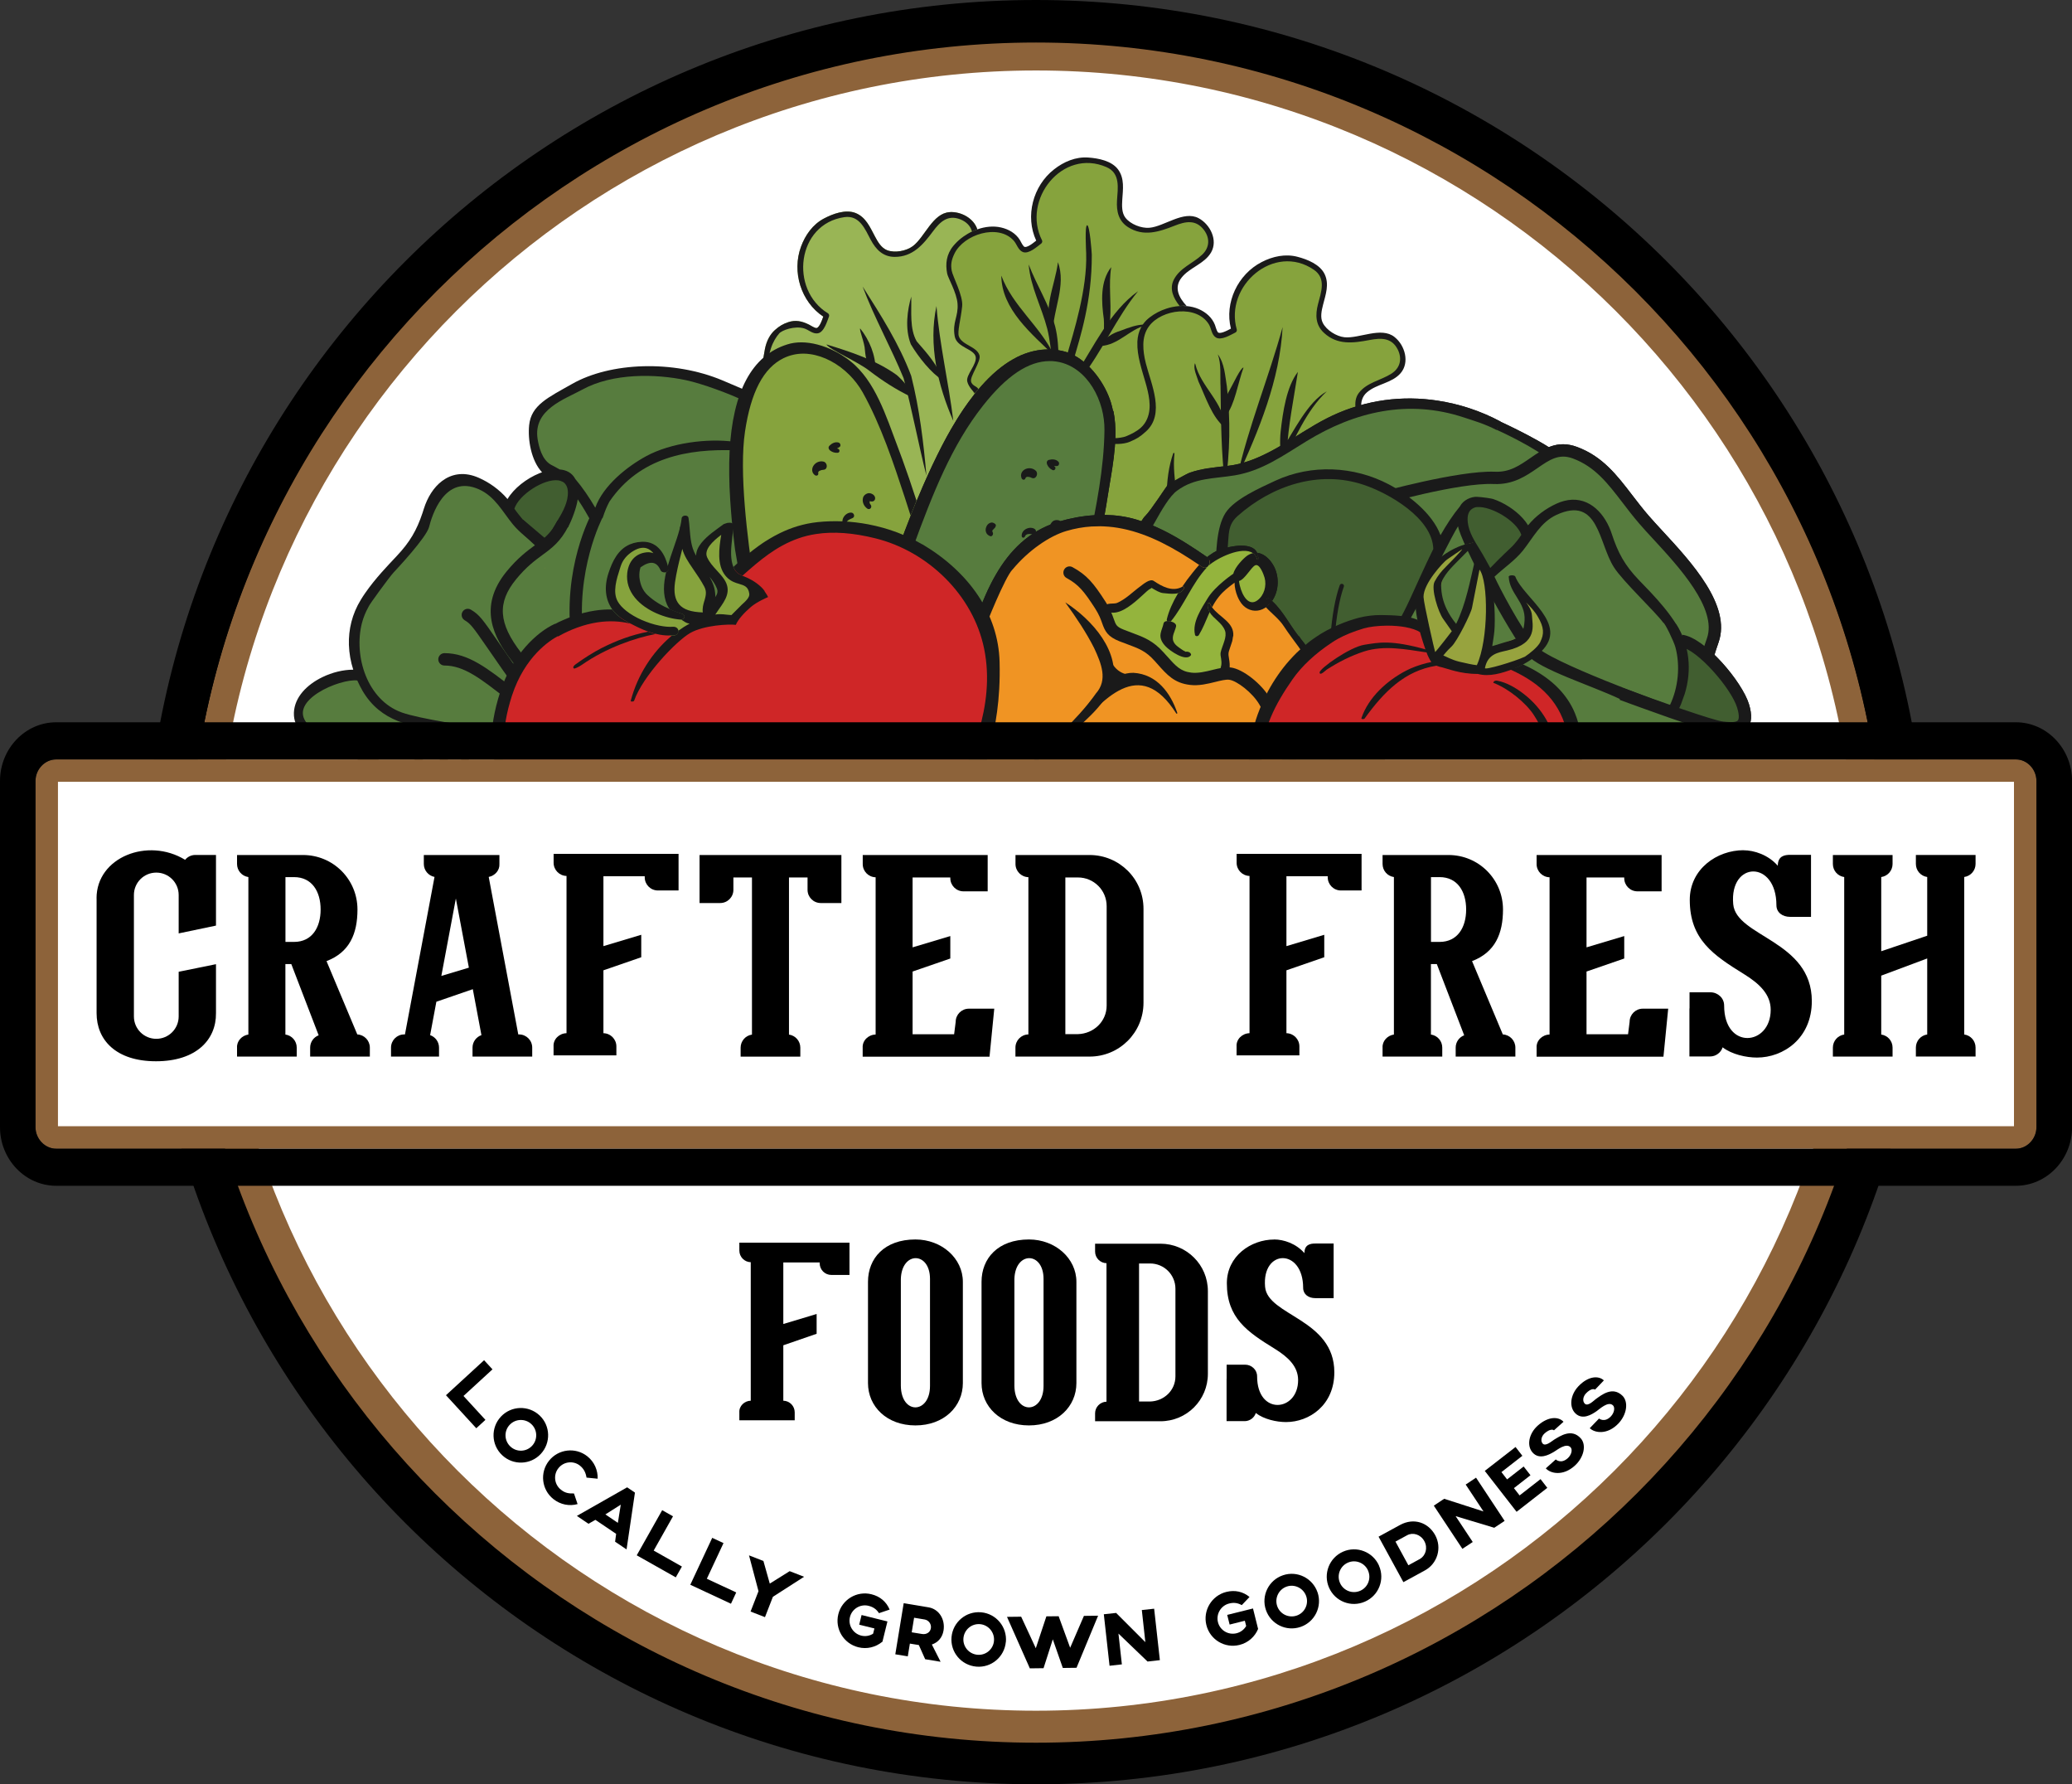 <svg viewBox="0 0 358.21 308.41" xmlns="http://www.w3.org/2000/svg" id="Layer_2"><rect x="0" y="0" width="358.21" height="308.41" fill="#333333" stroke="none"/><defs><style>.cls-1{fill:#94b43d;}.cls-1,.cls-2,.cls-3,.cls-4,.cls-5,.cls-6,.cls-7,.cls-8,.cls-9,.cls-10,.cls-11,.cls-12,.cls-13,.cls-14{stroke-width:0px;}.cls-2{fill:#577c3e;}.cls-15{stroke-width:.75px;}.cls-15,.cls-16{fill:none;stroke:#1a1a1a;stroke-linecap:round;stroke-miterlimit:10;}.cls-3{fill:#1a1a1a;}.cls-4{fill:#415e30;}.cls-5{fill:#86a33d;}.cls-6{fill:#97a33e;}.cls-7{fill:#1a1a1a;}.cls-8{fill:#8d633a;}.cls-9{fill:#000;}.cls-10{fill:#f09423;}.cls-11{fill:#cf2627;}.cls-12{fill:#bcc2ab;}.cls-13{fill:#99b555;}.cls-14{fill:#fff;}</style></defs><g id="Black_and_Colour"><path d="M179.11,304.62c-82.94,0-150.42-67.48-150.42-150.42S96.17,3.79,179.11,3.79s150.42,67.48,150.42,150.42-67.48,150.42-150.42,150.42Z" class="cls-14"></path><path d="M179.11,7.57c80.85,0,146.63,65.78,146.63,146.63s-65.78,146.63-146.63,146.63S32.47,235.06,32.47,154.2,98.25,7.57,179.11,7.57M179.11,0C93.94,0,24.9,69.04,24.9,154.2s69.04,154.2,154.2,154.2,154.2-69.04,154.2-154.2S264.27,0,179.11,0h0Z" class="cls-9"></path><path d="M127.82,214.78h19.04v5.58h-3.14c-1.11,0-2.01-.9-2.01-2.01v-.15h-6.29v10.64l5.76-1.73v3.42l-5.76,1.99v9.58c1.09.02,1.97.91,1.97,2.01v1.37h-9.57v-1.37c-.07-1.09.88-1.99,1.97-2.01v-23.94c-1.09-.02-1.97-.92-1.97-2.01v-1.37h0Z" class="cls-9"></path><path d="M160.78,221.05c0-4.75-4.89-4.82-5.04,0v18.49c.07,5.03,5.04,4.86,5.04,0v-18.49h0ZM158.26,214.23c4.54,0,8.2,3.26,8.2,7.32v17.5c0,4.05-3.26,7.32-8.2,7.32s-8.2-3.26-8.2-7.32v-17.5c0-4.05,2.84-7.32,8.2-7.32h0Z" class="cls-9"></path><path d="M180.41,221.05c0-4.75-4.89-4.82-5.04,0v18.49c.07,5.03,5.04,4.86,5.04,0v-18.49h0ZM177.89,214.23c4.54,0,8.2,3.26,8.2,7.32v17.5c0,4.05-3.26,7.32-8.2,7.32s-8.2-3.26-8.2-7.32v-17.5c0-4.05,2.84-7.32,8.2-7.32h0Z" class="cls-9"></path><path d="M196.92,218.37v9.64s0,3.14,0,3.14v11.09h1.91c2.42-.07,4.38-1.93,4.38-4.35v-15.14c0-1.21-.49-2.3-1.28-3.09-.79-.79-1.89-1.28-3.1-1.28h-1.91ZM189.32,214.96h11.29c2.28,0,4.33.92,5.81,2.4,1.49,1.48,2.4,3.53,2.4,5.8v14.29c0,4.54-3.66,8.2-8.21,8.2h-11.29v-1.37c0-1.09.88-1.99,1.97-2.01v-23.94c-1.09-.02-1.97-.92-1.97-2.01v-1.37h0Z" class="cls-9"></path><path d="M220.28,214.23h0c1.63,0,3.77.69,5.23,2.36,0-1.5,1.04-1.66,1.91-1.66h3.14v9.44h-3.19c-1.15,0-2.08-.66-2.08-1.77,0-6.89-7.17-6.77-6.58-.17.45,5,11.97,5.53,11.97,14.76,0,5.68-4.33,8.6-8.35,8.6-1.63,0-3.8-.47-5.23-1.56-.13.42-.39.76-.73,1.01-.34.24-.75.39-1.18.39h-3.14v-7.31h.01v-2.45h3.19c.57,0,1.09.22,1.47.59.38.36.61.87.61,1.42,0,6.84,7.09,6.14,7.09.66,0-2.37-1.73-3.99-4.06-5.43-4.72-2.91-8.26-5.29-8.26-11.31,0-4.7,4.16-7.56,8.18-7.56h0Z" class="cls-9"></path><polygon points="83.92 245.41 82.34 246.86 77.1 241.15 83.69 235.1 85.14 236.68 80.13 241.28 83.92 245.41 83.92 245.41" class="cls-9"></polygon><path d="M91.98,249.9c1-1.06.96-2.75-.11-3.75-1.07-1.01-2.76-.95-3.76.12-1,1.06-.95,2.74.13,3.75,1.06,1,2.74.95,3.74-.12h0ZM93.48,251.31c-1.78,1.9-4.76,1.99-6.66.21-1.91-1.79-2-4.77-.22-6.67,1.78-1.9,4.77-2,6.68-.21,1.9,1.78,1.98,4.77.2,6.67h0Z" class="cls-9"></path><path d="M99.84,259.97c-1.4.39-2.95.1-4.17-.87-2.04-1.62-2.38-4.58-.76-6.62,1.62-2.04,4.59-2.39,6.63-.77,1.22.97,1.84,2.43,1.78,3.87l-1.92-.19c-.13-.81-.44-1.51-1.14-2.07-1.14-.91-2.82-.71-3.72.44-.91,1.14-.72,2.81.43,3.72.7.56,1.32.68,2.26.65l.62,1.83h0Z" class="cls-9"></path><path d="M106.82,263.2l.5-3.13-2.66,1.68,2.16,1.46h0ZM106.53,265.12l-3.6-2.43-1.19.68-2.01-1.36,8.69-4.94,1.35.91-1.45,9.82-1.98-1.33.18-1.36h0Z" class="cls-9"></path><polygon points="117.89 270.76 116.83 272.63 110.08 268.82 114.48 261.02 116.35 262.08 113.01 268 117.89 270.76 117.89 270.76" class="cls-9"></polygon><polygon points="127.28 275.24 126.37 277.19 119.34 273.91 123.13 265.8 125.08 266.71 122.2 272.87 127.28 275.24 127.28 275.24" class="cls-9"></polygon><polygon points="139.01 272.53 133.62 275.99 132.25 279.51 129.76 278.54 131.13 275.02 129.49 268.83 131.98 269.8 133.08 273.71 136.52 271.56 139.01 272.53 139.01 272.53" class="cls-9"></polygon><path d="M152.52,283.78h-.01c-1.11.91-2.62,1.31-4.13.93-2.53-.63-4.08-3.18-3.45-5.71.63-2.53,3.19-4.08,5.72-3.45,1.51.37,2.59,1.31,3.15,2.65l-1.84.62c-.41-.63-.93-1.05-1.8-1.27-1.42-.35-2.87.52-3.22,1.94-.35,1.42.53,2.85,1.95,3.21.74.18,1.47.04,2.05-.33l.23-.91-2.63-.65.41-1.67,4.47,1.11-.87,3.53h0Z" class="cls-9"></path><path d="M157.62,282.13l1.79.29c.72.12,1.4-.26,1.52-.99.12-.72-.37-1.4-1.09-1.52l-1.81-.3-.41,2.51h0ZM159.94,286.77l-1.09-2.44-1.55-.25-.36,2.2-2.16-.35,1.45-8.83s3.25.53,4.29.71c1.81.3,2.91,2.07,2.6,4-.21,1.28-1,2.08-2.02,2.43l1.51,2.98-2.66-.44h0Z" class="cls-9"></path><path d="M171.84,283.6c.13-1.45-.95-2.75-2.4-2.88-1.47-.13-2.75.96-2.88,2.42-.13,1.45.95,2.74,2.42,2.87,1.45.13,2.74-.95,2.86-2.4h0ZM173.89,283.78c-.23,2.59-2.51,4.51-5.1,4.28-2.61-.23-4.52-2.51-4.29-5.1.23-2.59,2.51-4.52,5.12-4.29,2.59.23,4.51,2.52,4.28,5.12h0Z" class="cls-9"></path><polygon points="189.84 279.26 186.11 288.26 183.74 288.29 182.01 283.34 180.41 288.33 178.04 288.36 174.09 279.46 176.54 279.43 179.07 284.88 180.9 279.37 183.02 279.35 185.01 284.8 187.39 279.29 189.84 279.26 189.84 279.26" class="cls-9"></polygon><polygon points="199.53 278.05 200.52 286.94 198.39 287.18 193.36 282.35 193.95 287.67 191.82 287.91 190.83 279.01 192.96 278.78 198.01 283.83 197.4 278.28 199.53 278.05 199.53 278.05" class="cls-9"></polygon><path d="M217.51,281.55h-.01c-.55,1.33-1.71,2.39-3.22,2.76-2.53.63-5.09-.9-5.72-3.43-.63-2.53.92-5.1,3.44-5.73,1.51-.38,2.9-.05,4.02.87l-1.34,1.41c-.66-.36-1.32-.5-2.18-.28-1.42.35-2.29,1.81-1.94,3.22.35,1.42,1.8,2.28,3.22,1.92.73-.18,1.31-.65,1.66-1.25l-.23-.91-2.63.66-.42-1.67,4.46-1.11.88,3.53h0Z" class="cls-9"></path><path d="M225.82,275.89c-.47-1.38-1.98-2.14-3.36-1.67-1.39.47-2.13,1.99-1.66,3.37.47,1.38,1.97,2.12,3.37,1.65,1.38-.47,2.12-1.97,1.65-3.35h0ZM227.78,275.22c.84,2.46-.48,5.14-2.94,5.98-2.48.84-5.15-.47-5.99-2.94-.84-2.46.47-5.15,2.95-5.99,2.46-.84,5.14.49,5.98,2.96h0Z" class="cls-9"></path><path d="M236.51,271.45c-.59-1.34-2.16-1.95-3.49-1.36-1.35.59-1.95,2.17-1.36,3.51.59,1.34,2.15,1.94,3.5,1.35,1.34-.59,1.94-2.15,1.35-3.49h0ZM238.4,270.61c1.05,2.38-.03,5.16-2.41,6.21-2.39,1.06-5.17-.02-6.22-2.4-1.05-2.38.02-5.17,2.42-6.23,2.38-1.05,5.17.04,6.22,2.42h0Z" class="cls-9"></path><path d="M246.24,266.37c-.64-1.17-1.98-1.56-2.97-1.02-.51.28-2.02,1.1-2.02,1.1l2.23,4.09,2.02-1.1c.96-.57,1.38-1.9.74-3.07h0ZM248.12,265.34c1.19,2.18.4,4.9-1.78,6.09l-3.72,2.03-4.29-7.86,3.72-2.03c2.41-1.31,4.89-.39,6.07,1.77h0Z" class="cls-9"></path><polygon points="255.18 255.4 260.12 262.87 258.33 264.06 251.65 262.05 254.61 266.52 252.82 267.7 247.88 260.24 249.67 259.05 256.47 261.24 253.39 256.59 255.18 255.4 255.18 255.4" class="cls-9"></polygon><polygon points="259.57 254.44 260.55 255.7 263.41 253.47 264.59 254.98 261.73 257.21 262.71 258.47 266.33 255.65 267.5 257.16 262.19 261.3 256.69 254.23 262.01 250.1 263.19 251.62 259.57 254.44 259.57 254.44" class="cls-9"></polygon><path d="M267.23,253.8l1.73-1.55s.89.85,2.07-.21c.64-.57.87-1.47.5-1.88-.76-.85-2.37.48-2.89.78-.92.55-2.55,1.38-3.68.12-1.06-1.18-.66-3.27.88-4.65,1.88-1.68,3.65-1.56,4.46-.67l-1.65,1.48c-.15-.16-.74-.26-1.61.52-.58.52-.74,1.32-.34,1.77.49.54,1.52-.39,1.95-.66,1.09-.66,3.04-2.01,4.63-.25,1.03,1.15.54,3.33-1.05,4.75-2.04,1.83-4.18,1.34-4.99.44h0Z" class="cls-9"></path><path d="M274.83,246.86l1.61-1.68s.95.78,2.05-.37c.59-.62.75-1.53.36-1.91-.83-.79-2.32.66-2.82,1-.87.61-2.44,1.57-3.66.4-1.14-1.09-.91-3.21.52-4.71,1.74-1.82,3.52-1.83,4.39-1l-1.53,1.6c-.16-.15-.75-.21-1.56.64-.54.57-.64,1.37-.2,1.79.53.5,1.49-.5,1.89-.8,1.04-.74,2.88-2.24,4.59-.6,1.11,1.07.79,3.27-.68,4.82-1.89,1.98-4.06,1.66-4.94.82h0Z" class="cls-9"></path><path d="M320.58,152.78v1.42c0,78.01-63.47,141.48-141.48,141.48S37.63,232.21,37.63,154.2v-1.42h-5.54v1.42c0,81.06,65.95,147.01,147.01,147.01s147.01-65.95,147.01-147.01v-1.42h-5.54Z" class="cls-8"></path><path d="M179.11,7.35C98.24,7.35,32.45,73.14,32.45,154.01v1.07h4.83v-1.07C37.28,75.81,100.9,12.18,179.11,12.18s141.83,63.63,141.83,141.83v1.07h4.83v-1.07c0-80.87-65.79-146.66-146.66-146.66Z" class="cls-8"></path><path d="M171.65,53.04s-2.17-12.77-3.35-14-3.08-2.29-4.42-1.85c-1.34.45-3.19,3.02-4.31,4.14s-2.24,2.46-4.25,2.57-3.64-.95-4.14-1.9-1.34-2.97-2.13-3.75-2.57-2.18-5.71-.28c-3.13,1.9-4.14,3.75-4.48,5.09s-.9,4.76-.17,6.16,2.24,4.09,3.3,4.7c1.06.62.67,1.12.67,1.12l-1.12,2.07s-.62-.06-1.57-.39c-.95-.34-2.63-1.01-4.37-.11-1.74.9-2.77,4.1-2.77,4.1l-.32,3.45,18.42,31.51,16-12.75,4.71-29.87Z" class="cls-13"></path><path d="M164.16,36.67c-2.93.19-4.29,4.34-6.36,5.88-1.13.84-3.1,1.2-4.42.7-1.02-.38-1.63-1.47-2.11-2.37-.85-1.59-1.57-3.34-3.35-4.06-1.74-.69-3.94.14-5.48.95-1.92,1.01-3.23,2.86-3.96,4.86-1.61,4.36,0,9.54,3.85,12.09-.25.72-.75,2.12-1.3,1.97-.41-.11-.8-.4-1.18-.59-1.23-.61-2.33-.84-3.6-.41-.84.28-1.54.68-2.3,1.37-.77.69-1.42,1.78-1.71,3.27-.29,1.49-.58,3.79-.58,3.79l.89-.25c.04-.58.28-2.28.74-3.69.34-1.07.91-1.97,1.42-2.55s2.68-1.34,4.27-.88c.81.23,1.52,1.01,2.41.86,1.09-.19,1.61-2.11,1.93-2.91.07-.18,0-.43-.17-.54-6.71-4.09-5.41-15.46,2.84-16.63,2.6-.37,3.55,2.05,4.55,3.93.89,1.66,2.1,2.92,4.1,2.94,3.14.02,4.93-2.1,6.65-4.41,1.23-1.66,2.56-2.92,4.73-2.08,1.08.43,1.78,1.18,2.02,2.11.3-.14.61-.27.92-.38-.6-1.91-2.83-3.11-4.8-2.98Z" class="cls-13"></path><path d="M160.18,82.29s-2.44-15.34-3.66-18.19c-1.22-2.84-7.39-14.58-7.39-14.58" class="cls-13"></path><path d="M160.18,82.29c-1.43-5.64-2.48-11.42-3.97-16.94-2.12-5.2-5.08-10.47-7.08-15.83,3.17,4.98,6.31,9.89,8.4,15.44,1.44,5.73,2.13,11.48,2.64,17.33h0Z" class="cls-13"></path><path d="M164.81,72.75c-1.35-4.2-3.61-15.21-2.91-19.85" class="cls-13"></path><path d="M164.81,72.75c-2.68-6.1-4.35-13.24-2.91-19.85.52,6.61,2.11,13.26,2.91,19.85h0Z" class="cls-13"></path><path d="M142.84,59.63s10.45,3.92,14.83,8.93" class="cls-13"></path><path d="M142.88,59.53c4.19,1.28,8.56,2.71,12.15,5.29,1.12,1,2.18,2.18,2.72,3.67l-.16.14c-2.72-1.31-4.93-2.75-7.29-4.54-1.9-1.52-6.92-3.69-7.43-4.56h0Z" class="cls-13"></path><path d="M148.65,56.81c1.64,2.55,1.72,6.26,2.67,7.21" class="cls-13"></path><path d="M148.71,56.77c1.6,2,2.68,4.63,2.66,7.19,0,0-.1.1-.1.1-1.41-.67-1.61-2.22-1.74-3.53-.05-1.33-1.01-3.46-.82-3.76h0Z" class="cls-13"></path><path d="M157.47,51.24c0,2.03-1.08,6.5,1.22,9.08,2.3,2.57,4.2,5.42,4.2,5.42" class="cls-13"></path><path d="M157.54,51.24c.06,2.69-.3,5.57.94,7.76,1.61,1.87,3.71,4.09,4.47,6.69-1.94-1.15-4.2-4.02-5.48-6.18-1.08-2.73-.59-6.01.08-8.28h0Z" class="cls-13"></path><path d="M171.65,53.04s-2.17-12.77-3.35-14-3.08-2.29-4.42-1.85c-1.34.45-3.19,3.02-4.31,4.14s-2.24,2.46-4.25,2.57-3.64-.95-4.14-1.9-1.34-2.97-2.13-3.75-2.57-2.18-5.71-.28c-3.13,1.9-4.14,3.75-4.48,5.09s-.9,4.76-.17,6.16,2.24,4.09,3.3,4.7c1.06.62.67,1.12.67,1.12l-1.12,2.07s-.62-.06-1.57-.39c-.95-.34-2.63-1.01-4.37-.11-1.74.9-2.77,4.1-2.77,4.1l-.32,3.45,18.42,31.51,16-12.75,4.71-29.87Z" class="cls-13"></path><path d="M164.16,36.67c-2.93.19-4.29,4.34-6.36,5.88-1.13.84-3.1,1.2-4.42.7-1.02-.38-1.63-1.47-2.11-2.37-.85-1.59-1.57-3.34-3.35-4.06-1.74-.69-3.94.14-5.48.95-1.92,1.01-3.23,2.86-3.96,4.86-1.61,4.36,0,9.54,3.85,12.09-.25.72-.75,2.12-1.3,1.97-.41-.11-.8-.4-1.18-.59-1.23-.61-2.33-.84-3.6-.41-.84.28-1.54.68-2.3,1.37-.77.69-1.42,1.78-1.71,3.27-.29,1.49-.58,3.79-.58,3.79l.89-.25c.04-.58.28-2.28.74-3.69.34-1.07.91-1.97,1.42-2.55s2.68-1.34,4.27-.88c.81.23,1.52,1.01,2.41.86,1.09-.19,1.61-2.11,1.93-2.91.07-.18,0-.43-.17-.54-6.71-4.09-5.41-15.46,2.84-16.63,2.6-.37,3.55,2.05,4.55,3.93.89,1.66,2.1,2.92,4.1,2.94,3.14.02,4.93-2.1,6.65-4.41,1.23-1.66,2.56-2.92,4.73-2.08,1.08.43,1.78,1.18,2.02,2.11.3-.14.61-.27.92-.38-.6-1.91-2.83-3.11-4.8-2.98Z" class="cls-3"></path><path d="M160.18,82.29c-1.43-5.64-2.48-11.42-3.97-16.94-2.12-5.2-5.08-10.47-7.08-15.83,3.17,4.98,6.31,9.89,8.4,15.44,1.44,5.73,2.13,11.48,2.64,17.33h0Z" class="cls-3"></path><path d="M164.81,72.75c-2.68-6.1-4.35-13.24-2.91-19.85.52,6.61,2.11,13.26,2.91,19.85h0Z" class="cls-3"></path><path d="M142.88,59.53c4.19,1.28,8.56,2.71,12.15,5.29,1.12,1,2.18,2.18,2.72,3.67l-.16.14c-2.72-1.31-4.93-2.75-7.29-4.54-1.9-1.52-6.92-3.69-7.43-4.56h0Z" class="cls-3"></path><path d="M148.71,56.77c1.6,2,2.68,4.63,2.66,7.19,0,0-.1.1-.1.1-1.41-.67-1.61-2.22-1.74-3.53-.05-1.33-1.01-3.46-.82-3.76h0Z" class="cls-3"></path><path d="M157.54,51.24c.06,2.69-.3,5.57.94,7.76,1.61,1.87,3.71,4.09,4.47,6.69-1.94-1.15-4.2-4.02-5.48-6.18-1.08-2.73-.59-6.01.08-8.28h0Z" class="cls-3"></path><path d="M175.88,98.15l15.16-3.62,11.99-24.66,2.26-16.18s-2.12-2.12-2.12-3.76,2.12-3.76,2.98-4.31c.86-.55,3.45-1.96,3.37-3.53s-1.8-3.68-2.74-3.92-2.51-.47-4.31.31-3.37,1.33-4.23,1.33-3.29-.78-3.76-1.41c-.47-.63-.94-2.04-.94-3.21s.47-3.92-.31-5.09-2.9-2.27-3.84-2.27-4.78-.16-6.66,1.72-3.29,3.68-3.53,4.86-.86,2.82-.31,4.47c.55,1.65.71,3.21.71,3.21,0,0-1.8,1.1-2.43,1.1s-1.41-1.96-1.41-1.96c0,0-2.04-1.41-3.06-1.49s-3.29,0-4.86.86c-1.57.86-2.74,1.72-3.13,2.9s-1.02,2.59-.47,3.92c.55,1.33.63,3.13,1.57,4.39.94,1.25-.45,6.27-.45,6.27l3.82,3.84-1.42,3.83,8.14,32.4Z" class="cls-5"></path><path d="M168.04,40.02c-.52.24-1.01.54-1.47.86-.54.38-1.04.82-1.46,1.28-.1.11-.2.23-.3.34-1.21,1.48-1.39,3.13-1.06,4.8.15.77,1.65,3.27,1.79,5.19.17,2.27-.93,3.17-.49,5.63.36,1.98,3.37,2.16,3.63,3.56.24,1.28-1.73,3.14-1.46,4.26.25,1.03,1.21,1.82,1.24,2.01.28-.07.67-.85.71-.57-.1-.63-1.09-.6-1.29-1.44-.22-.89,1.75-3.49,1.46-4.51-.45-1.56-3.08-1.78-3.58-3.32-.27-.82.34-2.88.58-5.18.19-1.82-1.63-5.13-1.81-6.15-.19-1.09-.04-1.86.47-2.93,1.6-3.34,7.56-5.23,10.23-2.28.57.62.77,1.65,1.6,1.99,1.03.41,2.48-.95,3.17-1.46.16-.12.24-.37.15-.55-3.56-7.01,3.53-16,11.15-12.66,2.41,1.05,1.95,3.61,1.81,5.74-.12,1.88.25,3.59,1.94,4.65,2.66,1.67,5.3.8,7.97-.25,1.91-.76,3.71-1.14,5.12.72,1.08,1.44.97,3.07-.32,4.28-1.6,1.51-3.88,2.27-4.91,4.35-.78,1.59-.04,3.17,1.01,4.49.41-.03.81-.02,1.21,0-1.36-1.47-2.2-3.18-.86-4.88,1.39-1.77,3.95-2.36,5.11-4.37,1.21-2.11-.17-4.85-2.17-5.91-2.6-1.38-5.93,1.44-8.5,1.66-1.4.12-3.27-.61-4.14-1.73-.67-.86-.61-2.11-.55-3.13.12-1.79.41-3.66-.72-5.21-1.11-1.51-3.42-1.95-5.16-2.07-2.17-.16-4.25.73-5.92,2.05-3.66,2.86-5.03,8.11-3.08,12.31-.59.48-1.75,1.4-2.14,1-.3-.31-.47-.77-.69-1.12-.73-1.17-1.94-1.85-3.24-2.15-1.33-.31-2.76-.15-4.1.32-.31.11-.62.24-.92.38h0Z" class="cls-7"></path><path d="M177.49,91.33c-.1,0-.2-.02-.3-.06-.41-.16-.61-.63-.45-1.04,2.74-6.89,4.85-17.27,5.99-22.84.27-1.33.92-2.89,1.08-3.59.16-.71.4-1.52.67-2.47,1.13-3.93,3.5-11.35,3.3-17.53-.01-.44-.27-4.87.17-4.87h0c.44,0,.79,4.64.8,5.09.04,8.03-2.01,14.23-3.16,18.25-.27.92-.49,1.71-.65,2.39-.16.69-.37,1.75-.64,3.06-1.15,5.62-3.28,16.09-6.07,23.11-.12.31-.43.51-.74.51Z" class="cls-7"></path><path d="M196.74,50.35c-3.7,4.48-6.27,10.55-9.93,15.11-1.35,1.55-2.74,3-4.23,4.38,1.03-1.76,2.22-3.4,3.34-5.03,3.15-4.87,6.02-11.04,10.81-14.46h0Z" class="cls-7"></path><path d="M192.11,46.16c-.49,3.1.04,5.94-.19,9.04-.16,1.06-.52,2.09-1.12,2.96.04-1.06.1-2.04.03-3.01-.41-2.95-.67-6.51,1.29-9h0Z" class="cls-7"></path><path d="M198.06,56.23c-2.82.73-4.73,3.42-7.76,3.57-.06,0-.11-.07-.07-.12.82-1.36,2.1-2.09,3.55-2.54,1.36-.51,2.76-1.07,4.27-1.05.09,0,.09.12,0,.14h0Z" class="cls-7"></path><path d="M182.9,45.31c1.47,4.09-.86,8.15-.9,12.29-1.92-3.95.39-8.15.9-12.29h0Z" class="cls-7"></path><path d="M173.11,47.63c1.95,5.29,6.75,8.75,9.15,13.86-3.89-3.78-9.12-8.04-9.15-13.86h0Z" class="cls-7"></path><path d="M177.85,45.74c1.39,3.62,3.53,6.88,4.57,10.69.94,3.76.38,7.76.9,11.63-1.59-3.59-1.34-7.5-2.27-11.24-.95-3.69-2.89-7.21-3.21-11.07h0Z" class="cls-7"></path><path d="M236,75.14l-37.69,35.68-17.23-12.2s2.29-7.92,2.78-9.21,1.49-2.22,2.64-2.54,1.7-1.84,1.74-2.4-1.7-5.18-1.7-5.18c0,0-.49-2.19.24-2.57s1.53-1.04,2.4-1.01c.87.03,2.68.45,3.55.38.87-.07,2.82-.45,3.75-1.04s2.64-2.78,2.78-4.31-1.7-8.03-1.7-8.03c0,0-.66-4.28-.31-5.01.35-.73,1.7-3.06,3.16-3.58,1.46-.52,3.85-1.11,5.36-.91s2.86,1.33,3.57,2.13,1.28,2.81,1.28,2.81l2.72-1.14s-.33-3.4,0-4.3.12-5.3,6.72-7.71c6.6-2.41,8.8,3.56,8.8,3.56,0,0,.26,1.37-.41,3.54-.47,1.51-.85,5.16,2.09,6.1,2.93.94,5.66.21,5.66.21,0,0,3.32-1.14,4.76.46,1.44,1.6,1.88,3.44,1.04,4.75s-2.36,2.52-3.08,2.68c-.72.16-3.2.64-3.8,2.64s-.04,3.48-.04,3.48l.94,2.72Z" class="cls-5"></path><path d="M241.09,58.25c-2.29-1.84-6.1.3-8.66.04-1.4-.15-3.09-1.21-3.74-2.47-.5-.97-.2-2.19.05-3.18.45-1.74,1.09-3.52.27-5.25-.81-1.69-2.99-2.56-4.68-3-2.1-.56-4.31-.08-6.2.9-4.13,2.12-6.46,7.02-5.33,11.51-.67.36-1.98,1.05-2.29.58-.23-.36-.32-.84-.47-1.23-.5-1.28-1.56-2.18-2.78-2.72-.67-.3-1.39-.46-2.14-.53-.4-.03-.8-.04-1.21,0-.43.03-.86.09-1.29.18-.33.07-.65.16-.96.26-1.06.34-2.04.86-2.86,1.49-.08.06-.16.12-.24.19-.45.37-.8.78-1.08,1.21-.08.12-.15.24-.21.36-.4.75-.59,1.58-.64,2.44,0,.05,0,.11,0,.16-.08,2.28.8,4.8,1.4,6.91.06.2.12.41.17.6.57,2.13,1,4.52-.3,6.46-.1.14-.2.27-.31.4-.1.12-.21.22-.32.33-.76.7-1.74,1.17-2.67,1.55-.27.11-1.42.34-1.89.27-.44-.07-1.55-.2-2.46-.2s-2.06.37-2.41.86c-.63.87-.58,2.2-.32,3.16.33,1.19,2.15,4.31,2.2,4.48.33,1.02.2,1.37-.49,2.47-.25.41-.67.56-1.2.74-.8.28-1.79.64-2.32,2.11-.86,2.4,2.19,11.28,2.33,11.44l.6-.53c-.88-1.01-2.76-9.01-2.18-10.65.4-1.11,1.09-1.36,1.83-1.62.59-.21,1.21-.43,1.61-1.07.86-1.38.72-2.55.5-3.14-.54-1.39-1.7-3.05-2.09-4.5-.66-2.5.9-2.96,2.93-2.66,1.19.18,2.86.26,4.04-.23,1.28-.53,1.77-.84,2.82-1.78,3.38-3.02.91-8.19,0-11.77-.01-.04-.02-.09-.03-.13-.26-1.02-.43-2.12-.41-3.16.02-1.11.28-2.19.98-3.14,2.2-2.98,8.28-3.73,10.35-.33.44.71.44,1.77,1.2,2.26.93.6,2.61-.47,3.38-.84.18-.09.3-.31.25-.51-2.18-7.55,6.46-15.05,13.33-10.34,2.17,1.49,1.24,3.91.7,5.97-.47,1.83-.43,3.58,1.04,4.93,2.3,2.14,5.05,1.78,7.88,1.24,2.02-.39,3.85-.42,4.89,1.67.79,1.62.38,3.2-1.12,4.15-1.85,1.18-4.24,1.5-5.64,3.35-1.15,1.52-.42,3.97.49,5.54.32-.05.64-.1.96-.17-1.03-1.68-1.66-4.08-.04-5.49,1.7-1.48,4.33-1.57,5.84-3.33,1.58-1.85.74-4.8-1.03-6.21Z" class="cls-7"></path><path d="M213.85,82.61c1.93-8.78,5.53-17.44,7.89-26.08-.48,9.12-4.1,17.86-7.89,26.08h0Z" class="cls-7"></path><path d="M211.81,83.94c-.7-5.5-.73-11.55-.8-17.09-.1-1.87.16-3.84-.47-5.61,1.17,1.61,1.25,3.67,1.56,5.53.65,5.71.56,11.47-.29,17.16h0Z" class="cls-7"></path><path d="M214.98,63.53c-1,2.77-1.47,6.3-3.03,8.32-.03.05-.12.04-.14-.02-.54-1.58.01-3.12.8-4.46.57-.99,1.89-3.87,2.37-3.84h0Z" class="cls-7"></path><path d="M206.64,62.9c.94,3.99,5.06,6.75,5.15,11.04-2.26-1.79-3.34-5.28-4.6-8-.28-.95-.91-2.14-.63-3.12.04,0,.07.04.07.08h0Z" class="cls-7"></path><path d="M203.04,78.39c-.49,4.67,1.19,9.25,1.2,13.87.02.1-.1.17-.18.12-2.2-1.6-2.55-4.41-2.36-6.87.04-2.43.33-4.87,1.13-7.16.04-.12.22-.08.21.05h0Z" class="cls-7"></path><path d="M229.36,67.66c-3.56,3.34-5.46,8.18-7.74,12.42-.3-1.77-.4-3.81-.22-5.49.38-3.39,1.02-7.79,2.98-10.31-.69,4.49-1.69,9.35-1.91,13.83,0,0-1.02-.16-1.02-.16,2.25-3.42,4.59-8.45,7.91-10.3h0Z" class="cls-7"></path><path d="M94.98,82.02c-1.65-1.88-3.65-5.76-2.82-8s1.29-4.35,6.82-6.94c5.53-2.59,8.82-3.41,11.76-3.18s7.24.35,10.35,1.18c3.11.83,6.59,2.12,6.59,2.12l.24,10.23-6.59,9.65-20.58,7.98-5.77-13.04Z" class="cls-2"></path><path d="M88.77,89.25c-1.32-2.35-1.32-2.79.88-4.26,2.2-1.47,5.88-4.56,7.5-2.94,1.62,1.62,2.2,2.65,1.62,4.7s-2.79,6.61-2.79,6.61l-3.38,1.62-3.82-5.73Z" class="cls-4"></path><path d="M100.85,106.25c-2.48-4.52,2.47-17.99,3.71-20.05,1.24-2.06,6.76-7.16,10.21-7.74,3.45-.58,6.56-1.96,11.52-1.73,4.95.23,1.96,10.48,1.96,10.48l.65,16.52-13.29,5.51-14.75-2.99Z" class="cls-2"></path><path d="M55.93,128.93c-3.64-2.97-4.71-5.84-3.87-7.15.84-1.31,2.51-4.06,5.61-4.18s5.61-1.31,5.61-1.31l9.9,8.83-10.98,6.34-6.26-2.53Z" class="cls-2"></path><path d="M63.23,118.53c-2.32-3.8-3.39-9.15-.72-13.36,2.67-4.21,6.06-7.91,7.71-9.76,1.64-1.85,3.7-4.93,3.7-5.86s1.95-5.55,4.52-6.06c2.57-.51,5.24.21,7.19,2.06,1.95,1.85,4.51,5.18,5.89,6.32,1.39,1.14,4.69,10.53,4.69,10.53l1.53,24.84-13.05-1.93-16.44.51s-3.91-5.45-5.04-7.3Z" class="cls-2"></path><path d="M96.33,92.27s3.03-6.71,3.17-8.13c.14-1.43,3.53,5.81,3.53,5.81l1.18,20.06-6.14,1.43s-7.38,4.07-8.8,2.06c-1.42-2.02-3.62-7.54-2.99-5.31s.05-5.19.05-5.19c0,0,.87-2.32,3.69-5.34,2.82-3.02,6.31-5.39,6.31-5.39Z" class="cls-2"></path><path d="M126.97,76.36c-4.71-.64-11.02.19-15.23,2.47-3.27,1.77-7.45,5.06-8.83,8.92-1.03-1.75-2.15-3.43-3.45-4.96-.56-1.06-1.53-1.56-2.7-1.65-.3-.18-1.28-.7-1.53-.83-1.56-.89-2.08-3.14-2.29-4.44-.79-5.1,4.65-6.84,7.75-8.54,5.24-2.88,12.7-2.73,17.91-1.62,2.76.59,7.61,2.37,10.1,3.6.01-.65.03-1.3.06-1.92-.12-.05-3.73-1.59-3.85-1.64-8.51-3.58-19.4-3.15-26.01.61-4.12,2.34-7.06,3.64-7.42,7.12-.26,2.49.34,6.14,2.23,8.15-.15.05-.31.11-.46.17-2.24.91-4.43,2.62-5.51,4.46l-.04-.05c-.68-.8-1.47-1.51-2.32-2.13-.81-.59-1.69-1.09-2.59-1.49-.15-.06-.29-.12-.44-.18-2.33-.89-4.35-.46-5.93.73-1.45,1.09-2.53,2.83-3.15,4.81-.08.25-.15.48-.23.72-1,2.99-2.18,5.02-4.46,7.44-.88.93-1.74,1.85-2.58,2.79-1.02,1.15-1.99,2.34-2.87,3.61-.26.38-.52.77-.76,1.17-1.5,2.45-2.13,5.12-2.05,7.78.05,1.45.3,2.89.75,4.29h-.05c-1.67,0-3.59.46-5.31,1.3-2.63,1.28-4.79,3.43-4.9,6.13v.04c-.08,2.65,1.96,4.17,4.11,5.24.33.16.66.32.99.47.67.3,1.36.56,2.04.81,1.33.49,2.67.95,3.96,1.59.09.04.18.09.27.14,1.21.61,2.37,1.29,3.57,1.88h.02c-4.41,1.01-8.83,2.49-12.24,5.44-.09.08-.17.16-.26.23-.13.12-.26.23-.38.35l-.04.04c-.12.11-.18.25-.2.39h0s-.02.09-.02.14c0,.11.02.23.07.34v.03s.06.09.06.09c.07.13.16.25.28.34-.03.19.03.4.2.59l.06.07c.17.19.34.38.51.57l.04.04c.38.41.77.82,1.17,1.21l.1.09c.26.25.52.5.79.74,2.37,2.15,5.06,3.89,8.15,4.92.18.06.36.12.54.18,5.46,1.64,11.08,2.88,16.68,3.95.31.06.61.12.92.18.13.02.25.02.35,0l.07.03c.15.07.31.13.47.19.45.18.91.36,1.37.53h.02c2.99,1.11,6.33,1.93,9.63,2.08.42.02.83.03,1.25.03h0c.1.06.22.09.36.11,2.57.2,4.88,1.1,7.06,2.29-.64-.96-1.27-1.93-1.88-2.9-.18-.07-.36-.14-.54-.2.11-.03.23-.07.34-.11-.31-.49-.61-.98-.9-1.47-.11-.02-.22-.04-.33-.06-2.84.71-5.97.62-8.59.18-4.56-.76-8.99-2.67-12.97-5.01-4.63-2.71-8.53-6.2-13.49-8.37-2.21-.97-4.83-2.04-7.37-2.15,3.86-2.34,8.66-3.31,12.96-4.13,5.24-1,10.08.47,14.87,2.43-.22.18-.43.37-.61.57-.29.08-.53.29-.58.68-.02.18-.02.35-.02.52l.24,1.28c.19.52.47.92.82,1.48.35.56,5.04,5.43,5.25,5.62s.68.62,1.03.91c2.23,1.87,4.85,3.29,7.64,4.14-.14-.24-.28-.48-.42-.71-.11.05-.24.06-.38,0-1.3-.66-2.23-1.69-2.95-2.88-.09-.05-.19-.1-.28-.16-.12-.07-.24-.15-.36-.23-.12-.07-.23-.15-.34-.23-.11-.07-.23-.15-.34-.22-.1-.07-.2-.14-.3-.22-.1-.07-.2-.14-.3-.22-.1-.07-.2-.14-.29-.21-.09-.07-.17-.14-.26-.21-.09-.07-.17-.14-.26-.21-.09-.07-.17-.14-.26-.21-.08-.07-.16-.14-.24-.2-.08-.07-.15-.14-.23-.2-.08-.07-.15-.14-.23-.2-.08-.07-.15-.13-.23-.2-.07-.06-.14-.13-.21-.2-.07-.07-.14-.13-.21-.2-.07-.07-.14-.13-.2-.2-.06-.06-.12-.12-.18-.18l-.02-.02c-.06-.06-.13-.13-.2-.2-1.47-1.41-4.43-3.8-4.53-5.8.05-.04.09-.07.14-.13.38-.41.82-.73,1.31-.98.28,0,.52-.12.68-.3.79-.29,1.66-.45,2.54-.54-.32-.59-.63-1.19-.94-1.78-.6.12-1.17.28-1.72.47l.12.12c.38.42-.25,1.05-.62.62-.21-.24-.43-.47-.65-.69-1.5-.62-2.99-1.19-4.47-1.66.69.43,1.4.83,2.16,1.15.52.22.07.98-.45.76-1.55-.66-2.91-1.63-4.25-2.63-3.27-.78-6.59-1.03-10.19-.34-.04.01-.09.02-.14.02-.04-.01-.08-.03-.14-.05-2.78-.71-5.13-2.53-7.74-3.65-2.63-1.13-5.99-1.67-7.95-3.96-3.43-4,5.68-7.81,8.65-7.46.27.61.58,1.21.91,1.79,3.1,5.28,8.41,6.39,14.11,6.67,2,.1,4.04.06,6.07.05.74.04,1.48.11,2.21.22-.25-.63-1.65.03-1.85-.61-1.61-.14-10.66-1.48-13.74-2.58-6.01-2.14-8.35-9.73-6.92-15.41.26-1.03.66-1.97,1.14-2.84.1-.38,3.71-5.27,4.3-5.9.59-.64,5.72-6.1,6.18-7.92.46-1.82,2.62-9.17,8.62-6.51,2.78,1.24,4.07,3.86,5.87,6.06,1.19,1.44,2.73,2.54,4.17,3.74.3-.53.66-1.03,1.09-1.44-1.81-.78-4.52-4.27-5-5.01.77-2.41,5.11-5.21,7.56-4.9.29.03.55.14.85.28.6.38.94,1.11.82,2.35-.17,1.71-1.14,3.28-2.01,4.71-.33.54-.63,1.1-.89,1.67.27-.11.56-.19.85-.22.37-.86,1.06-.53,2.09-.67.7-1.33,1.47-3.41,1.68-4.84.94,1.38,1.78,2.84,2.57,4.33,0,.07,1.71-1.18,1.74-1.12.46-1.35.67-1.85,1.16-2.8,5.24-7.71,13.67-9.17,21.75-8.88-.04-.47-.08-.94-.12-1.41ZM68.41,144.57c3.15,1.9,6,4.1,9.07,6.01-8.36-1.58-16.86-3.64-22.68-10.14,4.31-1.3,10.13,2.06,13.6,4.14Z" class="cls-3"></path><polyline points="120.17 111.09 120.11 111.05 120.17 111.07 120.17 111.09" class="cls-12"></polyline><polyline points="71.75 113.54 71.74 113.53 71.75 113.54" class="cls-12"></polyline><path d="M75.13,129.62c-.05-.07-.5-.06-.44-.27.03.22.46-.02.44.27" class="cls-12"></path><polyline points="75.13 129.64 75.13 129.62 75.13 129.64" class="cls-12"></polyline><path d="M73.43,136.95s-.04-.04-.06-.08l.06.08" class="cls-12"></path><path d="M74.88,136.13s0-.03.02-.04c0,.01,0,.02-.02.04M74.9,136.1s.02-.03.06-.04v.03s0,0-.01,0c-.02,0-.03,0-.04.01" class="cls-12"></path><polyline points="76.14 135.25 76.18 135.18 76.2 135.23 76.14 135.25" class="cls-12"></polyline><path d="M76.47,137.11c.06-.05.13-.11.18-.17-.04.06-.11.12-.18.17" class="cls-12"></path><path d="M77.29,136.52c-.03-.07-.04-.13-.02-.18h0l.07.02c-.02.05-.04.11-.05.16" class="cls-12"></path><polyline points="76.46 137.14 76.47 137.11 76.46 137.14" class="cls-12"></polyline><path d="M75.94,135.41c-.11,0-.33-.14-.16-.17.06.06.12.11.18.17,0,0-.02,0-.02,0" class="cls-12"></path><path d="M119.93,65.9c-.12-.05-.24-.1-.36-.15.12.05.24.1.36.16h0Z" class="cls-7"></path><path d="M84.37,139.77c.48-.4.99-.73,1.53-1.01-.14-.25-.28-.51-.41-.76-.61.31-1.2.69-1.74,1.14-.44.37.19.99.62.62h0Z" class="cls-3"></path><polygon points="117.69 86.92 117.67 86.92 117.69 86.92 117.69 86.92 117.69 86.92" class="cls-3"></polygon><path d="M68.59,128.65c-.53-.2-.76.65-.23.85,2.08.8,3.81,2.18,5.57,3.51,1.34,1,2.69,1.97,4.25,2.63.52.22.97-.54.45-.76-.76-.32-1.47-.72-2.16-1.15-2.64-1.67-4.9-3.93-7.87-5.07h0Z" class="cls-3"></path><path d="M75.87,130.08c-.44-.36-1.07.26-.62.62,1.9,1.56,3.95,2.93,5.69,4.68.22.22.44.45.65.69.38.43,1-.2.62-.62l-.12-.12c-1.83-2.03-4.12-3.52-6.22-5.24h0Z" class="cls-3"></path><path d="M79.38,131.02c1.31,1.21,2.7,2.34,4.18,3.34-.3-.57-.59-1.14-.88-1.72-.93-.71-1.82-1.46-2.68-2.25-.42-.39-1.04.24-.62.62h0Z" class="cls-3"></path><path d="M91.39,149.25l-.09-.09c-.06-.06-.12-.13-.17-.19-.05-.06-.11-.13-.16-.19-.05-.06-.1-.12-.15-.19-.05-.06-.09-.12-.14-.19-.04-.06-.09-.12-.14-.19-.04-.06-.08-.12-.12-.18-.04-.06-.08-.12-.12-.18-.04-.06-.07-.12-.11-.18-.04-.06-.07-.12-.1-.18-.03-.06-.07-.12-.1-.18-.03-.06-.06-.12-.09-.18-.03-.06-.06-.12-.09-.18-.03-.06-.06-.12-.09-.18-.03-.06-.05-.12-.08-.17-.03-.06-.06-.12-.08-.18-.03-.06-.06-.12-.08-.18-.03-.06-.05-.12-.07-.17-.03-.06-.05-.12-.08-.18-.02-.06-.05-.12-.07-.17-.02-.06-.05-.12-.07-.17-.02-.06-.05-.12-.07-.17-.02-.06-.05-.12-.07-.17-.27-.68-.52-1.37-.77-2.02-.2-.52-1.06-.3-.85.24.2.52.4,1.06.61,1.6.02.06.05.12.07.17.02.06.05.12.07.17.02.06.04.11.07.17.02.06.05.12.07.17.02.06.05.12.07.17.02.06.05.12.07.17.02.06.05.12.07.17.03.06.05.12.08.18.03.06.05.12.08.17.03.06.05.12.08.18.03.06.06.12.08.18.03.06.06.12.08.18.03.06.05.12.08.18.03.06.06.12.09.18.03.06.06.12.09.18.03.06.06.12.09.18.03.06.07.12.1.18.03.06.07.12.1.18l.07.12c.73,1.19,1.65,2.22,2.95,2.88.14.07.27.06.38,0-.25-.42-.49-.85-.74-1.27-.28-.2-.53-.43-.77-.67h0Z" class="cls-3"></path><path d="M94.22,98.27c.01-.05.02-.1.03-.15l-.03.03v.12h0Z" class="cls-10"></path><path d="M115.6,155.7c-2.45-4.59-4.79-9.23-8.59-12.83-.28-.27-.72.04-.55.4.87,1.74,11.89,22.45,13.22,23.73,1.24,1.2,2.65,1.93,4.16,1.5.16-.05.27-.26.13-.38-.51-.42-.99-.87-1.45-1.36-2.95-3.1-4.97-7.41-6.91-11.06h0Z" class="cls-7"></path><path d="M97.76,125.74c-2.28-1.43-4.01-3.98-6.02-6.93-1.01-1.5-2.06-3.04-3.31-4.65-3.04-3.93-5.89-9.24-.83-15.41,1.92-2.33,3.49-3.49,4.89-4.52,1.59-1.17,2.74-2.01,3.89-4.25l1.89.97c-1.37,2.69-2.9,3.81-4.52,4.99-1.29.95-2.76,2.03-4.5,4.15-3.34,4.06-3.1,7.64.86,12.75,1.29,1.67,2.41,3.31,3.39,4.76,1.95,2.87,3.48,5.13,5.38,6.32l-1.13,1.81Z" class="cls-3"></path><polygon points="93.51 95.22 89.86 91.79 90.44 89.82 94.93 93.63 93.51 95.22" class="cls-3"></polygon><path d="M98.8,110.72c-1.66-12.47,3.34-21.7,3.56-22.09l1.81.82s-4.83,9.25-3.26,20.99l-2.11.28Z" class="cls-3"></path><path d="M91.44,123.51c-.22,0-.45-.07-.64-.22-1.17-.88-2.24-1.72-3.25-2.51-4.42-3.46-7.34-5.75-10.71-5.75-.59,0-1.07-.48-1.07-1.07s.48-1.07,1.07-1.07c4.1,0,7.42,2.6,12.02,6.2,1,.78,2.07,1.62,3.22,2.49.47.35.56,1.02.21,1.49-.21.28-.53.42-.85.42Z" class="cls-3"></path><path d="M91.18,121.04c-.33,0-.66-.16-.87-.44-2.79-3.9-4.65-6.6-5.97-8.51-2.59-3.75-2.96-4.26-4.01-4.89-.5-.3-.67-.96-.37-1.46.3-.5.95-.67,1.46-.36,1.49.89,2.04,1.69,4.67,5.51,1.31,1.9,3.16,4.59,5.94,8.47.34.48.23,1.15-.25,1.49-.19.14-.41.2-.62.2Z" class="cls-3"></path><path d="M193.2,104.56c-.02-6.62,4.69-16.11,7.19-17.97,2.5-1.86,2.34-3.52,6.02-4.28s7.74-1.11,9.84-1.64c2.1-.53,15.96-9.23,18.17-9.68,2.21-.45,10.77-2.21,15.94-.87,5.17,1.34,10.46,4.67,11.59,5.49s7.81,2.24,6.73,4c-1.08,1.76-8.1,7.99-8.1,7.99l-7.27,10.42-26.07,2.95-33.22,13.61-.81-10.03Z" class="cls-3"></path><path d="M268.83,80.35c-1.72-1.95-7.28-4.78-9.69-5.88l-.42-.19.59-1.44s8.79,4,10.81,6.28l-1.29,1.23Z" class="cls-3"></path><path d="M259.4,72.85c-3.48-1.85-7.1-3.02-10.84-3.6-6.1-.94-12.36-.15-18.23,2.59-.27.13-.53.26-.8.39-2.92,1.47-5.65,3.38-8.48,5.02-1.21.7-2.45,1.34-3.72,1.88-.3.13-.6.24-.91.36-.09.03-.18.07-.27.1-1.29.46-2.62.8-4.03.95-.38.04-.74.08-1.11.12-.13.02-.27.03-.4.05-.42.05-.84.1-1.25.16-.15.02-.3.04-.44.07h-.08c-1.09.18-2.12.4-3.12.75-.62.21-3.54,1.88-3.85,2.14-.14.11-2.94,4.44-3.83,5.3-1.05,1-1.96,3.86-4.59,7.35-1.81,2.41-1.5,12.68-.8,15.13l2.58,1.29c-1.12-6.01-1.12-14.26.05-15.63,2.97-3.48,5.68-10.59,8.2-12.45,3.06-2.27,6.37-2.06,10.01-2.66,4.72-.8,8.33-3.42,12.33-5.87,8.43-5.18,17.68-7.32,27.27-4.13,1.46.48,3.66,1.12,5.63,2.16" class="cls-3"></path><path d="M258.34,82.6s8.44-6.4,13.95-4.35,7.73,6.68,11.91,11.55c4.18,4.87,14.32,14.02,11.91,20.87-2.41,6.85-3.31,13.82-3.31,13.82l-34.02-10.82-19.13-25.9,18.69-5.17Z" class="cls-3"></path><path d="M293.85,124.63l-2.11-.27c.04-.29.94-7.16,3.36-14.04,1.81-5.14-4.87-12.36-9.28-17.14-.92-.99-1.75-1.89-2.43-2.69-1.07-1.24-2.01-2.47-2.91-3.65-2.54-3.31-4.73-6.17-8.56-7.6-2.4-.89-4.02.22-6.08,1.64-1.99,1.37-4.22,2.91-7.55,2.78-6.06-.3-19.7,3.61-19.84,3.65l-.59-2.05c.58-.16,14.23-3.95,20.52-3.73,2.61.14,4.36-1.1,6.24-2.4,2.26-1.56,4.59-3.16,8.03-1.88,4.41,1.64,6.88,4.87,9.51,8.3.88,1.14,1.79,2.34,2.84,3.55.67.77,1.48,1.66,2.38,2.63,5.05,5.46,11.96,12.93,9.73,19.29-2.34,6.66-3.25,13.54-3.26,13.61Z" class="cls-3"></path><path d="M250.01,95.96c-1.81-3.96-5.96-8.77-7.7-9.91-1.73-1.14-5.43-3.72-9.97-3.95-4.54-.23-10.68.69-14.51,3.14-3.83,2.45-5.74,3.68-6.43,5.98s.25,6.11-.54,7.11c-.79,1-3.8,1.78-3.8,1.78,0,0-3.58,1.23-4.25,2.04s-.75,3.65-1.32,4.93c-.57,1.28-1.17,3.24-2.35,3.98-1.18.74-.8,5.83-1.56,6.98s1.21,12.41,1.21,12.41l3.62,14.41,13.25.44,19.3-5.79,11.84-30.74,3.2-12.81Z" class="cls-3"></path><path d="M284.25,121.2s2.29-11.32,6.87-10.35c2.31.49,5.55,4.73,7.25,5.62,2.56,1.34,2.87,9.51,2.87,9.51l-5.06-.21-11.93-4.58Z" class="cls-3"></path><path d="M288.94,121.94c1.68-1.89,2.28-5.01,1.74-8.62-.53-3.61-3.46-8.28-7.04-11.67-3.59-3.4-5.43-7.35-5.76-8.94s-2.24-4.39-4.05-5.16-4.47-.12-5.95,1.22-4.68,5.4-6.14,6.84-4.25,3.97-4.25,3.97l1.46,6.1,6.38,10.47,22.05,6.56,1.55-.76Z" class="cls-3"></path><polygon points="283.8 90.95 283.84 91.06 283.8 90.95 283.8 90.95" class="cls-3"></polygon><polygon points="261.25 98.42 261.24 98.41 261.18 98.5 261.25 98.42 261.25 98.42" class="cls-3"></polygon><path d="M268.17,115.07c-1.82-1.99-7.54-9.59-7.54-9.59l-.65-.38c-.16-.21-.32-.4-.45-.53-1.41-1.5-3.83-8.05-4.85-10.16s-2.22-6.11-2.22-6.11l-2.83,5.03s-5.62,11.2-6.54,13.32c-.92,2.12-5.93,9.72-7.25,11.73s-4.52,9.04-4.52,9.04c0,0-1.66,6.15-1.16,12.22l6.21,2.01s2.51-3.8,2.09-5.84,1.78-7.32,5.14-11.68c3.36-4.36,11.86-5.71,11.86-5.71l1.97-1.34.03.1c2.17.88,12.12,13.47,12.12,13.47l28.65-.62-.47-4.25s-27.76-8.72-29.58-10.71Z" class="cls-3"></path><path d="M260.67,88.82c-3.05-1.56-6.64-3.7-7.41-1.49s.43,6.75,1.35,7.92c.93,1.18,2.95,6.37,2.95,6.37,0,0,.25-3.47,2-4.24s4.15-4.41,4.54-5.17-3.43-3.4-3.43-3.4Z" class="cls-3"></path><path d="M261.42,94.43s-2.21,2.06-3.78,3.72c-.23-.44-.44-.77-.61-.92-.35-.79-.74-1.55-1.21-2.28-.89-1.42-1.88-2.97-2.07-4.68-.14-1.24.18-1.99.79-2.36.31-.19.58-.27.84-.28,2.46-.17,6.82,2.4,7.63,4.8-.47.74-1.01,1.4-1.59,2.01Z" class="cls-3"></path><path d="M289.77,107.87c-1.29-2.04-2.84-3.83-4.47-5.57-.61-.64-1.95-2.04-2.01-2.09-2.38-2.5-3.56-4.61-4.64-7.92-.02-.05-.03-.09-.05-.14l-.04-.11c-.03-.1-.07-.19-.1-.29-1.35-3.55-4.25-6.16-8.05-5.17-.44.11-.88.27-1.34.48-1.85.85-3.57,2.12-4.88,3.71l-.02.02c-.96-1.58-2.75-3.05-4.67-3.98-.46-.22-.93-.42-1.39-.57-.24-.08-1.77-.32-2.77-.37-1-.05-2.38.56-2.92,1.62-1.28,1.55-2.37,3.24-3.38,5.01-1.43-3.84-5.67-7.07-8.96-8.79-6.02-3.16-13.36-3.51-19.58-.63-2.64,1.23-7.09,3.18-8.63,5.57-1.7,2.64-1.57,7.41-1.72,8.92-.2,1.92-8.59,1.72-8.81,5.58-.37,6.3-4.09,5.94-3.9,10.38.12,2.77-1.32,3.48.22,6.22l2.16,2.52c-2.01-5.75.13-6.17-.14-8.14-.56-4.14,2.34-3.65,3.03-8.61.77-5.54,8.06-2.42,9.16-8.08.87-4.49-.09-6.32,2.1-8.26,5.87-5.2,13.99-8,21.8-5.38,4.36,1.46,11.87,5.77,12.02,11.08-.79,1.6-1.54,3.21-2.27,4.81-1.25,2.7-2.41,5.52-3.94,8.07.22.13-8.99,14.98-9.82,17.07-.57,1.43-1.79,5.63-1.81,5.71-.15.57-1.73,9.84-1.73,9.84l3.28-1.16s-.59-1.7-.17-6.06c.24-1.52.71-4.28,1.36-6.78.83-3.21,4.27-7.77,5.04-9.09,2.7-4.65,5.08-8.74,5.14-8.69,1.4-2.34,2.67-4.76,3.86-7.35.35-.76,4.42-8.9,5.34-10.29.45,2.77,8.87,18.62,11.97,22.25,2.14,2.51,11.07,5.26,16.06,7.63,0,0,3.21.89,3.61,1.04,1.29.5,4.11,1.52,4.11,1.52l1.89.15s0,0,0,0c.32-.59.62-1.19.89-1.8l.66-1.83c.62-2.03.84-4.13.6-6.21-.23-2.01-.9-4-2.07-5.85ZM255.82,94.96c-.89-1.42-1.88-2.97-2.07-4.68-.14-1.24.18-1.99.79-2.36.31-.19.58-.27.84-.28,2.46-.17,6.82,2.4,7.63,4.8-.47.74-1.01,1.4-1.59,2.01,0,0-2.21,2.06-3.78,3.72-.23-.44-1.35-2.47-1.82-3.2ZM288.67,121.94c-1.11-.48-20.94-7.56-23.28-10.38-2.55-3.08-6.18-10.02-7.02-11.88,1.62-1.53,3.53-2.79,4.93-4.54,1.77-2.23,3.03-4.87,5.79-6.15,7.31-3.37,7.25,4.88,9.93,9.06,1.56,2.45,7.1,7.62,8.54,9.59.22-.06,1.81,3.19,2.09,4.24.85,3.17.52,6.95-.98,10.05Z" class="cls-3"></path><path d="M299.24,126.95c-.57,0-1.13-.06-1.61-.12-2.57-.3-16.1-5.3-17.63-5.87l.74-2c5.93,2.2,15.39,5.55,17.14,5.75.76.08,2.19.25,2.56-.19.1-.11.37-.61-.12-2.21-1.04-3.39-6.95-10.12-9.76-10.49l.28-2.11c3.98.52,10.35,8.16,11.52,11.98.58,1.9.49,3.27-.28,4.2-.71.86-1.8,1.07-2.84,1.07Z" class="cls-3"></path><path d="M230.87,120.61c-1.25-6.53-.39-15.23,1.1-19.33" class="cls-3"></path><path d="M220.51,123.47c-1.45-4.6-2.44-5.91-2.57-9.4" class="cls-3"></path><path d="M224.17,121.67c-.69-6.33-.91-8.93.11-11.3" class="cls-3"></path><path d="M193.2,104.56c-.02-6.62,4.69-16.11,7.19-17.97,2.5-1.86,2.34-3.52,6.02-4.28s7.74-1.11,9.84-1.64c2.1-.53,15.96-9.23,18.17-9.68,2.21-.45,10.77-2.21,15.94-.87,5.17,1.34,10.46,4.67,11.59,5.49s7.81,2.24,6.73,4c-1.08,1.76-8.1,7.99-8.1,7.99l-7.27,10.42-26.07,2.95-33.22,13.61-.81-10.03Z" class="cls-2"></path><path d="M268.83,80.35c-1.72-1.95-7.28-4.78-9.69-5.88l-.42-.19.59-1.44s8.79,4,10.81,6.28l-1.29,1.23Z" class="cls-3"></path><path d="M259.4,72.85c-3.48-1.85-7.1-3.02-10.84-3.6-6.1-.94-12.36-.15-18.23,2.59-.27.13-.53.26-.8.39-2.92,1.47-5.65,3.38-8.48,5.02-1.21.7-2.45,1.34-3.72,1.88-.3.13-.6.24-.91.36-.09.03-.18.07-.27.1-1.29.46-2.62.8-4.03.95-.38.04-.74.08-1.11.12-.13.02-.27.03-.4.05-.42.05-.84.1-1.25.16-.15.02-.3.04-.44.07h-.08c-1.09.18-2.12.4-3.12.75-.62.21-3.54,1.88-3.85,2.14-.14.11-2.94,4.44-3.83,5.3-1.05,1-1.96,3.86-4.59,7.35-1.81,2.41-1.5,12.68-.8,15.13l2.58,1.29c-1.12-6.01-1.12-14.26.05-15.63,2.97-3.48,5.68-10.59,8.2-12.45,3.06-2.27,6.37-2.06,10.01-2.66,4.72-.8,8.33-3.42,12.33-5.87,8.43-5.18,17.68-7.32,27.27-4.13,1.46.48,3.66,1.12,5.63,2.16" class="cls-3"></path><path d="M258.34,82.6s8.44-6.4,13.95-4.35,7.73,6.68,11.91,11.55c4.18,4.87,14.32,14.02,11.91,20.87-2.41,6.85-3.31,13.82-3.31,13.82l-34.02-10.82-19.13-25.9,18.69-5.17Z" class="cls-2"></path><path d="M293.85,124.63l-2.11-.27c.04-.29.94-7.16,3.36-14.04,1.81-5.14-4.87-12.36-9.28-17.14-.92-.99-1.75-1.89-2.43-2.69-1.07-1.24-2.01-2.47-2.91-3.65-2.54-3.31-4.73-6.17-8.56-7.6-2.4-.89-4.02.22-6.08,1.64-1.99,1.37-4.22,2.91-7.55,2.78-6.06-.3-19.7,3.61-19.84,3.65l-.59-2.05c.58-.16,14.23-3.95,20.52-3.73,2.61.14,4.36-1.1,6.24-2.4,2.26-1.56,4.59-3.16,8.03-1.88,4.41,1.64,6.88,4.87,9.51,8.3.88,1.14,1.79,2.34,2.84,3.55.67.77,1.48,1.66,2.38,2.63,5.05,5.46,11.96,12.93,9.73,19.29-2.34,6.66-3.25,13.54-3.26,13.61Z" class="cls-3"></path><path d="M250.01,95.96c-1.81-3.96-5.96-8.77-7.7-9.91-1.73-1.14-5.43-3.72-9.97-3.95-4.54-.23-10.68.69-14.51,3.14-3.83,2.45-5.74,3.68-6.43,5.98s.25,6.11-.54,7.11c-.79,1-3.8,1.78-3.8,1.78,0,0-3.58,1.23-4.25,2.04s-.75,3.65-1.32,4.93c-.57,1.28-1.17,3.24-2.35,3.98-1.18.74-.8,5.83-1.56,6.98s1.21,12.41,1.21,12.41l3.62,14.41,13.25.44,19.3-5.79,11.84-30.74,3.2-12.81Z" class="cls-4"></path><path d="M284.25,121.2s2.29-11.32,6.87-10.35c2.31.49,5.55,4.73,7.25,5.62,2.56,1.34,2.87,9.51,2.87,9.51l-5.06-.21-11.93-4.58Z" class="cls-4"></path><path d="M288.94,121.94c1.68-1.89,2.28-5.01,1.74-8.62-.53-3.61-3.46-8.28-7.04-11.67-3.59-3.4-5.43-7.35-5.76-8.94s-2.24-4.39-4.05-5.16-4.47-.12-5.95,1.22-4.68,5.4-6.14,6.84-4.25,3.97-4.25,3.97l1.46,6.1,6.38,10.47,22.05,6.56,1.55-.76Z" class="cls-2"></path><polygon points="283.8 90.95 283.84 91.06 283.8 90.95 283.8 90.95" class="cls-7"></polygon><polygon points="261.25 98.42 261.24 98.41 261.18 98.5 261.25 98.42 261.25 98.42" class="cls-6"></polygon><path d="M268.17,115.07c-1.82-1.99-7.54-9.59-7.54-9.59l-.65-.38c-.16-.21-.32-.4-.45-.53-1.41-1.5-3.83-8.05-4.85-10.16s-2.22-6.11-2.22-6.11l-2.83,5.03s-5.62,11.2-6.54,13.32c-.92,2.12-5.93,9.72-7.25,11.73s-4.52,9.04-4.52,9.04c0,0-1.66,6.15-1.16,12.22l6.21,2.01s2.51-3.8,2.09-5.84,1.78-7.32,5.14-11.68c3.36-4.36,11.86-5.71,11.86-5.71l1.97-1.34.03.1c2.17.88,12.12,13.47,12.12,13.47l28.65-.62-.47-4.25s-27.76-8.72-29.58-10.71Z" class="cls-2"></path><path d="M260.67,88.82c-3.05-1.56-6.64-3.7-7.41-1.49s.43,6.75,1.35,7.92c.93,1.18,2.95,6.37,2.95,6.37,0,0,.25-3.47,2-4.24s4.15-4.41,4.54-5.17-3.43-3.4-3.43-3.4Z" class="cls-4"></path><path d="M261.42,94.43s-2.21,2.06-3.78,3.72c-.23-.44-.44-.77-.61-.92-.35-.79-.74-1.55-1.21-2.28-.89-1.42-1.88-2.97-2.07-4.68-.14-1.24.18-1.99.79-2.36.31-.19.58-.27.84-.28,2.46-.17,6.82,2.4,7.63,4.8-.47.74-1.01,1.4-1.59,2.01Z" class="cls-4"></path><path d="M289.77,107.87c-1.29-2.04-2.84-3.83-4.47-5.57-.61-.64-1.95-2.04-2.01-2.09-2.38-2.5-3.56-4.61-4.64-7.92-.02-.05-.03-.09-.05-.14l-.04-.11c-.03-.1-.07-.19-.1-.29-1.35-3.55-4.25-6.16-8.05-5.17-.44.11-.88.27-1.34.48-1.85.85-3.57,2.12-4.88,3.71l-.02.02c-.96-1.58-2.75-3.05-4.67-3.98-.46-.22-.93-.42-1.39-.57-.24-.08-1.77-.32-2.77-.37-1-.05-2.38.56-2.92,1.62-1.28,1.55-2.37,3.24-3.38,5.01-1.43-3.84-5.67-7.07-8.96-8.79-6.02-3.16-13.36-3.51-19.58-.63-2.64,1.23-7.09,3.18-8.63,5.57-1.7,2.64-1.57,7.41-1.72,8.92-.2,1.92-8.59,1.72-8.81,5.58-.37,6.3-4.09,5.94-3.9,10.38.12,2.77-1.32,3.48.22,6.22l2.16,2.52c-2.01-5.75.13-6.17-.14-8.14-.56-4.14,2.34-3.65,3.03-8.61.77-5.54,8.06-2.42,9.16-8.08.87-4.49-.09-6.32,2.1-8.26,5.87-5.2,13.99-8,21.8-5.38,4.36,1.46,11.87,5.77,12.02,11.08-.79,1.6-1.54,3.21-2.27,4.81-1.25,2.7-2.41,5.52-3.94,8.07.22.13-8.99,14.98-9.82,17.07-.57,1.43-1.79,5.63-1.81,5.71-.15.57-1.73,9.84-1.73,9.84l3.28-1.16s-.59-1.7-.17-6.06c.24-1.52.71-4.28,1.36-6.78.83-3.21,4.27-7.77,5.04-9.09,2.7-4.65,5.08-8.74,5.14-8.69,1.4-2.34,2.67-4.76,3.86-7.35.35-.76,4.42-8.9,5.34-10.29.45,2.77,8.87,18.62,11.97,22.25,2.14,2.51,11.07,5.26,16.06,7.63,0,0,3.21.89,3.61,1.04,1.29.5,4.11,1.52,4.11,1.52l1.89.15s0,0,0,0c.32-.59.62-1.19.89-1.8l.66-1.83c.62-2.03.84-4.13.6-6.21-.23-2.01-.9-4-2.07-5.85ZM255.82,94.96c-.89-1.42-1.88-2.97-2.07-4.68-.14-1.24.18-1.99.79-2.36.31-.19.58-.27.84-.28,2.46-.17,6.82,2.4,7.63,4.8-.47.74-1.01,1.4-1.59,2.01,0,0-2.21,2.06-3.78,3.72-.23-.44-1.35-2.47-1.82-3.2ZM288.67,121.94c-1.11-.48-20.94-7.56-23.28-10.38-2.55-3.08-6.18-10.02-7.02-11.88,1.62-1.53,3.53-2.79,4.93-4.54,1.77-2.23,3.03-4.87,5.79-6.15,7.31-3.37,7.25,4.88,9.93,9.06,1.56,2.45,7.1,7.62,8.54,9.59.22-.06,1.81,3.19,2.09,4.24.85,3.17.52,6.95-.98,10.05Z" class="cls-3"></path><path d="M299.24,126.95c-.57,0-1.13-.06-1.61-.12-2.57-.3-16.1-5.3-17.63-5.87l.74-2c5.93,2.2,15.39,5.55,17.14,5.75.76.08,2.19.25,2.56-.19.1-.11.37-.61-.12-2.21-1.04-3.39-6.95-10.12-9.76-10.49l.28-2.11c3.98.52,10.35,8.16,11.52,11.98.58,1.9.49,3.27-.28,4.2-.71.86-1.8,1.07-2.84,1.07Z" class="cls-3"></path><path d="M230.87,120.61c-1.25-6.53-.39-15.23,1.1-19.33" class="cls-15"></path><path d="M220.51,123.47c-1.45-4.6-2.44-5.91-2.57-9.4" class="cls-16"></path><path d="M224.17,121.67c-.69-6.33-.91-8.93.11-11.3" class="cls-16"></path><path d="M139.54,100.43c3.8,3.47,8.75,9.08,8.75,9.08l3.47-1.32,6.94-19.33-6.61-18.34-4.79-6.93-6.45-3.14-5.75.85-5.65,5.43-1.82,9.75-.17,10.9.48,8.97.52,1.27,6,10.37,5.07-7.57Z" class="cls-5"></path><path d="M158.29,86.07c-.72-2.23-1.49-4.48-2.3-6.71-.25-.69-.51-1.38-.77-2.07-.26-.67-.52-1.38-.78-2.09-.49-1.34-1.01-2.73-1.59-4.11-1.11-2.65-2.45-5.23-4.32-7.25-.24-.26-.49-.51-.74-.75-.16-.15-.32-.29-.49-.43-.58-.49-1.2-.93-1.85-1.33-.11-.07-.22-.14-.33-.2-.29-.17-.59-.33-.89-.48-1.88-.94-3.89-1.48-5.71-1.48-.86,0-1.68.12-2.42.36-6.1,1.9-9.44,8.14-9.97,18.57h0c-.03.63-.05,1.27-.06,1.92-.02,1.32,0,2.71.05,4.15.03.8.08,1.6.13,2.41.04.64.09,1.27.14,1.91.04.47.08.94.12,1.41.16,1.68.35,3.37.56,5.05.06.47.95,5.4,1.02,5.87.23,0,2.06.04,2.3.05-1.17-7.7-2.64-19.3-1.59-26.3,1.02-6.81,3.19-10.95,6.63-12.65,1.08-.53,2.25-.8,3.48-.8.38,0,.76.03,1.15.09,2.4.33,4.86,1.65,6.8,3.6.88.89,1.66,1.9,2.28,3,3.2,5.74,5.37,12.36,7.29,18.2.34,1.02.67,2.06.99,3.09.13-.34.27-.68.41-1.02.07-.18.14-.36.21-.53.14-.33.28-.67.41-1-.05-.16-.1-.32-.16-.48Z" class="cls-7"></path><path d="M147.99,100.89h0s0,0,0,0h0ZM147.97,100.87h0s0,0,0,0h0ZM147.02,100.34c-.04.33-.02.71.27.96.23.19.65.32.9.13h.03c.25-.07.21-.48-.07-.48h0s-.07-.04-.12-.06l-.04-.03c0-.05,0-.15-.02-.05,0-.05.02-.09.04-.14.02-.05.04-.08.06-.13l.04-.05.06-.06.03-.02h.01s0,0,0,0h.02s.02,0,.02,0h0s0,0,0,0h0s.01,0,.01,0c.06.03.13.03.2.04.45,0,.7-.52.35-.87-.63-.65-1.69,0-1.79.74h0Z" class="cls-7"></path><path d="M140.96,92.5h0s0,0,0,0h0ZM141.01,92.57l-.03-.04h0s.03.04.03.04h0ZM140.98,92.34v-.04c.03-.06.07-.14.08-.2v-.05c.03-.05.04-.11.06-.17.03-.09,0-.16,0-.25,0-.16-.1-.34-.27-.37-.41-.08-.73.04-.94.37-.17.27-.22.58-.14.92.04.28.18.55.4.73.27.23.55.29.89.24.4-.04.41-.61.09-.81l-.04-.02-.06-.06-.08-.1s0-.12-.02-.04h0c0-.05.01-.1.02-.15h0Z" class="cls-7"></path><path d="M147.43,89.52c.43-.21.22-.9-.26-.92-1.01-.05-1.93,1.21-1.36,2.16.19.32.59.15.54-.18-.12-.64.66-.84,1.07-1.05h0Z" class="cls-7"></path><path d="M150.5,87.19c-.07-.08-.08-.08-.13-.17.03.05-.03-.21-.03-.11v-.12s0-.04,0-.04l.02-.08.02-.05h0c.12.03.21.07.33.06.49.01.7-.45.52-.86-.19-.42-.83-.68-1.23-.55-.38.12-.69.37-.8.76-.19.69.13,1.46.74,1.88.47.31.93-.3.55-.71h0Z" class="cls-7"></path><path d="M143.39,77.05c-.25.24-.15.61.12.82.38.29.81.42,1.28.39.19,0,.35-.13.34-.34,0-.16-.1-.33-.27-.36-.06-.01-.12-.03-.17-.05.17-.08.34-.16.49-.28.24-.21.1-.64-.2-.74-.62-.17-1.18.14-1.6.56h0Z" class="cls-7"></path><path d="M140.83,82.09c.29.25.72.09.63-.32-.06-.22.15-.35.24-.4.26-.12.38-.15.72-.18.72-.08.66-1.2-.02-1.4-.71-.18-1.43.15-1.79.74-.31.52-.28,1.16.23,1.57h0Z" class="cls-7"></path><path d="M151.77,108.19s3.67-12.48,4.65-14.13c.99-1.64,10.2-23.52,12.17-24.5,1.97-.99,8.06-7.89,9.7-7.89s7.4-1.48,11.35,4.93,1.48,18.25,1.48,18.25l-3.29,15.95-10.95,8.39s-2.24,16.75-4.98,17.2c-2.74.45-6.64-7.41-9.6-8.16-2.96-.75-7.79-11.71-10.54-10.05Z" class="cls-7"></path><path d="M192.42,71.03c-.1-.5-.22-.99-.37-1.48-.5-1.61-1.39-3.3-2.53-4.78-.31-.4-.65-.79-1-1.16-1.39-1.45-3.05-2.56-4.86-2.95-.4-.09-.8-.15-1.2-.2-.42-.05-.83-.07-1.25-.07-.2,0-.4,0-.6.02-.41.02-.82.07-1.23.14-.28.05-.55.11-.83.17-.91.22-1.82.55-2.72,1-.26.13-.52.27-.77.42-.88.5-1.75,1.12-2.62,1.84-.52.43-1.04.91-1.55,1.42-.82.82-1.63,1.73-2.44,2.75-.35.44-.69.89-1.03,1.36-.28.38-.55.77-.83,1.18-.19.28-.38.56-.56.85-.3.45-.59.93-.88,1.41-.5.81-.99,1.67-1.48,2.56-.16.29-.32.58-.47.88-.13.25-.26.49-.39.74-.28.55-.56,1.09-.83,1.65-.28.57-.56,1.14-.83,1.72-.24.52-.48,1.03-.72,1.56-.29.64-.58,1.29-.86,1.93-.32.74-.64,1.49-.95,2.24-.04.11-.09.21-.13.32-.14.33-.28.67-.41,1-.07.18-.14.36-.21.53-.14.34-.28.68-.41,1.02-.7,1.77-1.38,3.56-2.03,5.35-1.03,2.8-2.01,5.61-2.97,8.4-.27.78-.54,1.56-.8,2.33-.29.83-.58,1.67-.87,2.52.27-.08.55-.16.82-.23.31-.08.62-.16.93-.23.27-.06.53-.11.8-.16,1.49-4.19,3-8.35,4.51-12.48,3.42-9.35,6.69-17.64,12.08-24.47,4.09-5.19,7.87-7.72,11.55-7.72.16,0,.31,0,.47.01,1.66.1,3.13.71,4.37,1.65,2.02,1.53,3.44,3.93,4.14,6.53.33,1.23.49,2.49.48,3.73-.07,6.6-1.46,13.41-2.69,19.42-.42,2.07-.87,4.14-1.33,6.2.27-.14.53-.27.8-.39.14-.06.28-.13.42-.19.26-.12.52-.23.79-.34.36-1.62.71-3.28,1.06-4.97.06-.31.13-.62.19-.93.5-2.49.96-5.02,1.35-7.54.11-.71.23-1.45.36-2.2.05-.27.09-.54.14-.82.38-2.29.74-4.71.8-7.09.04-1.51-.05-3-.34-4.44Z" class="cls-7"></path><path d="M171.55,91.72h0s0,0,0,0h0ZM171.55,91.81v-.04s0,0,0,0v.05h0ZM171.14,92.66c.37.16.66-.32.48-.66l-.02-.04-.03-.08-.02-.13s.05-.1,0-.04h0s.09-.12.09-.12l.03-.03s.11-.09.15-.15l.03-.04s.09-.08.13-.13c.07-.06.09-.14.13-.22.09-.13.08-.34-.05-.45-.31-.28-.65-.33-1-.15-.28.15-.48.4-.58.73-.1.26-.11.57-.01.84.12.33.34.52.65.65h0Z" class="cls-7"></path><path d="M176.63,92.62c0,.37.43.42.56.11.22-.61.99-.41,1.45-.38.47.03.64-.67.23-.93-.85-.54-2.27.1-2.24,1.2h0Z" class="cls-7"></path><path d="M182.56,91.2l.04.02h0s-.04-.02-.04-.02h0ZM181.64,92.18c.25.5.96.2.83-.35-.02-.1-.03-.11-.02-.21,0,.06.08-.2.03-.11l.05-.1.03-.04.06-.06.04-.03h0c.08.09.14.16.25.22.42.26.83-.04.88-.49.04-.46-.38-1.01-.8-1.09-.39-.08-.78-.02-1.07.26-.5.51-.62,1.33-.29,2h0Z" class="cls-7"></path><path d="M182.35,80.67s-.09-.09-.13-.13c.19.02.38.04.57,0,.31-.06.4-.51.19-.74-.45-.46-1.1-.46-1.66-.31-.33.09-.43.46-.3.77.19.45.5.76.92.97.17.09.37.06.47-.13.09-.14.08-.34-.05-.44h0Z" class="cls-7"></path><path d="M176.59,82.61c.13.36.58.44.7.03.06-.22.31-.23.41-.23.28.02.4.06.71.2.67.29,1.17-.72.68-1.23-.52-.51-1.32-.58-1.92-.25-.52.3-.81.87-.57,1.48h0Z" class="cls-7"></path><path d="M168.45,105.08c.19.05.41.15.62.13.23,0,.46-.17.43-.43-.01-.49-.39-.82-.8-.95-.45-.11-.85,0-1.19.31-.48.47-.73,1.21-.35,1.85.08.13.24.07.25-.07.03-.32.32-.72.64-.8.11-.03.3-.07.4-.04h0Z" class="cls-7"></path><path d="M151.77,108.19s3.67-12.48,4.65-14.13c.99-1.64,10.2-23.52,12.17-24.5,1.97-.99,8.06-7.89,9.7-7.89s7.4-1.48,11.35,4.93,1.48,18.25,1.48,18.25l-3.29,15.95-10.95,8.39s-2.24,16.75-4.98,17.2c-2.74.45-6.64-7.41-9.6-8.16-2.96-.75-7.79-11.71-10.54-10.05Z" class="cls-2"></path><path d="M192.42,71.03c-.1-.5-.22-.99-.37-1.48-.5-1.61-1.39-3.3-2.53-4.78-.31-.4-.65-.79-1-1.16-1.39-1.45-3.05-2.56-4.86-2.95-.4-.09-.8-.15-1.2-.2-.42-.05-.83-.07-1.25-.07-.2,0-.4,0-.6.02-.41.02-.82.07-1.23.14-.28.05-.55.11-.83.17-.91.22-1.82.55-2.72,1-.26.13-.52.27-.77.42-.88.5-1.75,1.12-2.62,1.84-.52.43-1.04.91-1.55,1.42-.82.82-1.63,1.73-2.44,2.75-.35.44-.69.89-1.03,1.36-.28.38-.55.77-.83,1.18-.19.28-.38.56-.56.85-.3.45-.59.93-.88,1.41-.5.81-.99,1.67-1.48,2.56-.16.29-.32.58-.47.88-.13.25-.26.49-.39.74-.28.55-.56,1.09-.83,1.65-.28.57-.56,1.14-.83,1.72-.24.52-.48,1.03-.72,1.56-.29.64-.58,1.29-.86,1.93-.32.74-.64,1.49-.95,2.24-.04.11-.09.21-.13.32-.14.33-.28.67-.41,1-.07.18-.14.36-.21.53-.14.34-.28.68-.41,1.02-.7,1.77-1.38,3.56-2.03,5.35-1.03,2.8-2.01,5.61-2.97,8.4-.27.78-.54,1.56-.8,2.33-.29.83-.58,1.67-.87,2.52.27-.08.55-.16.82-.23.31-.08.62-.16.93-.23.27-.06.53-.11.8-.16,1.49-4.19,3-8.35,4.51-12.48,3.42-9.35,6.69-17.64,12.08-24.47,4.09-5.19,7.87-7.72,11.55-7.72.16,0,.31,0,.47.01,1.66.1,3.13.71,4.37,1.65,2.02,1.53,3.44,3.93,4.14,6.53.33,1.23.49,2.49.48,3.73-.07,6.6-1.46,13.41-2.69,19.42-.42,2.07-.87,4.14-1.33,6.2.27-.14.53-.27.8-.39.14-.06.28-.13.42-.19.26-.12.52-.23.79-.34.36-1.62.71-3.28,1.06-4.97.06-.31.13-.62.19-.93.5-2.49.96-5.02,1.35-7.54.11-.71.23-1.45.36-2.2.05-.27.09-.54.14-.82.38-2.29.74-4.71.8-7.09.04-1.51-.05-3-.34-4.44Z" class="cls-7"></path><path d="M171.55,91.72h0s0,0,0,0h0ZM171.55,91.81v-.04s0,0,0,0v.05h0ZM171.14,92.66c.37.16.66-.32.48-.66l-.02-.04-.03-.08-.02-.13s.05-.1,0-.04h0s.09-.12.09-.12l.03-.03s.11-.09.15-.15l.03-.04s.09-.08.13-.13c.07-.06.09-.14.13-.22.09-.13.08-.34-.05-.45-.31-.28-.65-.33-1-.15-.28.15-.48.4-.58.73-.1.26-.11.57-.01.84.12.33.34.52.65.65h0Z" class="cls-7"></path><path d="M176.63,92.62c0,.37.43.42.56.11.22-.61.99-.41,1.45-.38.47.03.64-.67.23-.93-.85-.54-2.27.1-2.24,1.2h0Z" class="cls-7"></path><path d="M182.56,91.2l.04.02h0s-.04-.02-.04-.02h0ZM181.64,92.18c.25.5.96.2.83-.35-.02-.1-.03-.11-.02-.21,0,.06.08-.2.03-.11l.05-.1.03-.04.06-.06.04-.03h0c.08.09.14.16.25.22.42.26.83-.04.88-.49.04-.46-.38-1.01-.8-1.09-.39-.08-.78-.02-1.07.26-.5.51-.62,1.33-.29,2h0Z" class="cls-7"></path><path d="M182.35,80.67s-.09-.09-.13-.13c.19.02.38.04.57,0,.31-.06.4-.51.19-.74-.45-.46-1.1-.46-1.66-.31-.33.09-.43.46-.3.77.19.45.5.76.92.97.17.09.37.06.47-.13.09-.14.08-.34-.05-.44h0Z" class="cls-7"></path><path d="M176.59,82.61c.13.36.58.44.7.03.06-.22.31-.23.41-.23.28.02.4.06.71.2.67.29,1.17-.72.68-1.23-.52-.51-1.32-.58-1.92-.25-.52.3-.81.87-.57,1.48h0Z" class="cls-7"></path><path d="M168.45,105.08c.19.05.41.15.62.13.23,0,.46-.17.43-.43-.01-.49-.39-.82-.8-.95-.45-.11-.85,0-1.19.31-.48.47-.73,1.21-.35,1.85.08.13.24.07.25-.07.03-.32.32-.72.64-.8.11-.03.3-.07.4-.04h0Z" class="cls-7"></path><path d="M227.47,123.8c.1-5.29.29-8.03-1.47-10.39-1.76-2.35-4.12-6.08-4.7-7.06-.59-.98-6.27-6.27-9.02-7.84s-12.54-6.66-16.07-7.25c-3.53-.59-9.6-2.55-14.7.78-5.1,3.33-8.04,5.29-10.58,12.35-2.55,7.06-6.66,20.39-6.66,20.39l22.12,39.98,9.49-.15,31.6-40.82Z" class="cls-7"></path><path d="M211.99,116.23c.4-2.9-.32-3.45-.32-3.45,0,0,1.19-3.07.92-3.77s-3.13-3.56-3.5-3.83.75-3.07,2.21-3.67c1.46-.59,2.53-2.05,2.53-2.05,0,0,.05,3.5,1.35,4.58s3.4,1.08,3.77-.38c.38-1.46,1.94-4.85.32-5.77s-2.05-2.64-2.8-2.75-2.7-1.24-5.61.59c-2.91,1.83-5.55,5.99-5.93,6.15-.38.16-2.16.43-2.8.32-.65-.11-3.13-1.35-3.13-1.35,0,0-2.05,1.51-3.02,2.32-.97.81-3.55,1.94-4.26,1.83-.71-.11-1.24.97-1.24.97,0,0,1.56,2.97,2.7,3.4s3.45.75,4.53,1.62c1.08.86,4.75,5.07,6.25,5.82,1.51.75,4.8.65,5.77.32.97-.32,2.26-.92,2.26-.92Z" class="cls-7"></path><path d="M206.58,109.69c.07.34.52.33.68.07.7-1.15,1.16-2.35,1.68-3.54.06-.14.12-.28.19-.42-.23-.39-.37-.83-.35-1.37,0-.19.31-.34.4-.11.1.23.23.44.37.63.33-.63.71-1.25,1.19-1.84.77-.95,1.56-1.56,2.69-2.4.01.81.2,1.63.51,2.38.11.27.24.53.39.78.69,1.2,1.88,1.81,3.06,1.67.58-.07,1.17-.31,1.69-.76.15-.13.3-.27.43-.42h0c-.15-.16-.3-.32-.47-.46-.31-.26.12-.68.43-.44.16.12.31.25.46.39.04-.06.08-.11.11-.17,1.05-1.66,1.13-3.93.24-5.71-.03-.06-.07-.13-.1-.19-.26-.46-.57-.89-.94-1.25-.35-.34-.73-.61-1.15-.79-.24-.1-.48-.17-.73-.19.12.29.18.64.16,1.07,0,.09-.15.14-.18.03-.13-.48-.38-.82-.71-1.05-.32.07-.65.2-.98.42-.62.42-2.15,1.96-2.43,3.14,0,0-3.13,2.1-4.42,4.22-1.07,1.75-2.71,4.14-2.21,6.29ZM214.21,100.42c1.02-.27,2.09-2.42,2.81-2.72.77-.31,1.46,1.66,1.6,2.14.39,1.4-.07,3.09-1.26,3.94-1.46,1.06-2.59-.77-3.02-2.57-.01-.04-.02-.09-.03-.13-.05-.22-.09-.45-.11-.66Z" class="cls-7"></path><path d="M209.62,95.61c.37-.22.75-.42,1.17-.57.28-.1.64-.22,1.04-.32.36-.1.76-.18,1.18-.26.21-.04.42-.07.63-.09.6-.07,1.21-.09,1.76-.01.89.12,1.63.47,1.95,1.21.12.29.18.64.16,1.07,0,.09-.15.14-.18.03-.13-.48-.38-.82-.71-1.05-1.85-1.33-6.28.87-7.64,2.12.26-.42.25-1.06-.27-1.42l-.03-.02c.3-.25.61-.47.94-.67h0Z" class="cls-7"></path><path d="M202.42,107.41h0c-.21-.05-.43-.07-.63-.06-.06-.09-.1-.19-.07-.31.35-1.46,1.03-2.95,1.86-4.36.03-.05.06-.11.1-.16.45-.13.82-.38,1.01-.85.07-.18-.09-.36-.27-.27l-.04.02c.58-.87,1.2-1.7,1.81-2.45.36-.45.73-.9,1.12-1.34.17.11.34.23.51.35.32.22.62.21.86.06-2.63,2.83-3.86,6.41-6.25,9.35h0Z" class="cls-7"></path><path d="M211.78,109.01c-.49-1.37-1.97-2.04-2.66-3.2-.23-.39-.37-.83-.35-1.37,0-.19.31-.34.4-.11.1.23.23.44.37.63,1.26,1.74,3.86,2.57,3.67,4.98-.07,0-.11.66-.19.91-.15.48-.66,1.92-.62,1.95-.02.18-.03.36,0,.54.1.66.22,1.25.19,1.91,0,.05,0,.1-.01.15-.07.84-.63,1.35-1.45,1.29-.3-.02-.45-.27-.35-.54.03-.07.05-.13.07-.19.29-.76.4-1.24.26-2.11-.06-.34-.15-.74-.08-1.09.12-.59.44-1.3.65-2,.19-.61.29-1.23.1-1.76h0Z" class="cls-7"></path><path d="M191.34,105.64c-.11-.06-.19-.15-.25-.25l-.04-.08c-.05-.13-.07-.27-.04-.41.13-.82,1.57-.45,2.11-.69,1.54-.67,2.69-1.9,4.04-2.88.47-.35,1.65-1.37,2.3-.92,1.42.95,3.22,1.95,4.92,1.01l.04-.02c.18-.1.35.09.27.27-.19.47-.56.73-1.01.85-.16.05-.33.08-.5.09-.71.07-1.52-.05-2.11-.1-.59-.06-1.27-.49-1.77-.77-.1-.06-.15-.1-.17-.14-.02.02-.06.05-.11.08-.27.13-.52.3-.73.5-1.08.95-2.86,2.79-4.62,3.47-.8.3-1.59.37-2.32,0h0Z" class="cls-7"></path><path d="M202.41,107.41c.52.13,1,.45.91.85-.17.84-.82,1.73-.45,2.61.26.63.88.99,1.41,1.37.19.15.42.26.64.38l.07.04c.3-.1.76.06.88.35.02.03.04.05.04.09.01.07.01.13-.05.19-.92,1.11-3.62-.83-4.29-1.52-.61-.61-1.11-1.4-.91-2.32.11-.58.39-1.13.5-1.71.05-.25.3-.37.62-.4.2-.02.42,0,.63.06h0Z" class="cls-7"></path><path d="M158.74,141.32c0-.19.01-.37.02-.56v-.1c0-.1.02-.2.02-.31.01-.28.03-.55.05-.82.06-.76.16-1.52.28-2.28.04-.26.08-.51.13-.77.19-1.04.43-2.08.7-3.11.08-.3.16-.59.24-.89.66-2.33,1.48-4.62,2.31-6.88,1.91-5.15,3.56-10.34,5.24-15.57.42-1.29.86-2.59,1.33-3.88.09-.23.17-.47.26-.7.59-1.54,1.23-3.06,1.97-4.52.28-.56.58-1.11.9-1.65,2.37-4.08,5.62-7.44,10.54-9.02.12-.04.24-.08.36-.12,1.95-.57,4-.96,6.06-1.09.21-.01.41-.03.62-.03.25,0,.51-.02.76-.02.2,0,.41,0,.61,0,1.79.04,3.56.28,5.27.79,3.17.95,6.03,2.46,8.79,4.19,1.13.71,2.24,1.45,3.34,2.21.04.03.08.05.12.08l.03.02c.52.37.53,1,.27,1.42-.08.13-.18.25-.31.32-.24.14-.54.16-.86-.06-.17-.12-.34-.23-.51-.35-4.19-2.84-8.54-5.29-13.22-6.24h-.01c-1.05-.22-2.11-.35-3.2-.4-.2,0-.41-.01-.61-.02-.26,0-1.5.04-1.55.04-1.41.09-2.86.34-4.34.78-2.85.84-6.51,3.29-9.31,6.67h-.01c-1.26,1.29-4.59,9.48-5.09,11.03-1.42,4.38-2.71,8.79-4.32,13.11-1.48,3.98-3.12,7.97-4.1,12.13-.43,1.83-.81,3.79-.98,5.78v.03s0,0,0,0c-.19,2.22-.11,4.46.46,6.54.33,1.2.83,2.47,1.6,3.46-.09.38,2.19,1.72,3.45,1.67,1.82-.06,3.49-.54,5.22-1.07.12-.04.25-.04.36-.03-.13.33-.26.66-.39,1-.19.52.36.94.78.57.15-.13.46-.21.42-.4,1.11,5.22,3.6,6.41,6.88,8.68.79.55,2.21,1.1,4.33.92,2.12-.18,4.2-.45,6.21-1.45-.4.42-.81.81-1.25,1.17-.12.11-.02.29.11.33,1.31.37,2.53-.26,3.6-1.3,5.38,2.66,11.58.36,15.11-4.4,4.28-5.75,7.85-12.06,11.45-18.24,2.95-5.05,6.83-10.87,7.9-16.73.66-3.59-.17-6.53-2.3-9.47-.85-1.16-1.73-2.32-2.51-3.51-.86-1.33-2.11-2.21-3.16-3.36l.67-.54c-.15-.16-1.01.19-1.18.04-.31-.26.82-1.19,1.14-.94.16.12.31.25.46.39.04.04.08.08.12.11.94.88,1.72,1.96,2.46,3.07.24.36.48.71.71,1.07.39.59.79,1.17,1.21,1.71l.02.02c.22.28.44.56.67.84.31.39.62.8.91,1.21.31.44.61.89.88,1.36.31.54.58,1.1.79,1.68.08.23.16.46.23.69.73,2.81.4,5.53-.44,8.18-.18.55-.37,1.1-.59,1.64-.23.59-.48,1.17-.75,1.75-.58,1.26-1.18,2.51-1.81,3.75-.25.5-.5.99-.76,1.48-.07.14-.15.28-.22.42-.27.52-.54,1.03-.81,1.54-.21.39-.42.78-.63,1.17-.12.22-.24.44-.36.66-1.03,1.89-2.09,3.77-3.14,5.65l-.09.15c-.03.05-.06.1-.09.16-.03.05-.06.1-.09.15-.03.05-.06.1-.09.16-.03.05-.06.1-.09.16-.03.05-.06.1-.09.15-.03.05-.06.1-.09.16l-.04.07-.05.09c-.03.05-.06.1-.09.15-.03.05-.06.1-.09.16-.03.05-.06.1-.09.16-.03.05-.06.1-.09.16-.03.05-.06.1-.09.15-.03.05-.06.1-.09.16-.03.05-.06.1-.09.16-.03.05-.06.1-.09.15-.03.05-.06.1-.09.16-.03.05-.06.1-.09.16-.03.05-.06.1-.09.16-.03.05-.06.1-.09.15-.03.05-.06.1-.09.16-.03.05-.06.1-.09.16-.03.05-.06.1-.09.15l-.02.04c-.07.13-.15.26-.22.39-.21.37-.42.73-.64,1.1-.12.21-.24.41-.36.62-.15.26-.3.52-.46.78-.17.29-.35.58-.53.87-.26.43-.52.85-.78,1.28-.06.09-.11.18-.17.27-.53.85-1.07,1.68-1.63,2.51-.94,1.4-1.9,2.77-2.92,4.09-2.5,3.24-6.1,5.73-10.29,6.04-1.99.14-3.84-.09-5.7-.78-1.11-.41-1.48-.97-2.63-.41-.7.35-1.47.66-2.23.87-2.77.73-5.68.56-8.3-.35-.53-.18-1.04-.39-1.54-.63l-.06-.03c-.25-.12-.49-.25-.72-.38-.25-.14-.49-.29-.74-.44-.26-.16-.51-.34-.75-.52-.25-.18-.49-.37-.73-.57-.28-.24-.54-.48-.79-.74l-.04-.04c-.29-.29-.57-.6-.83-.92-.12-.15-.24-.31-.36-.46-.27-.37-.52-.76-.75-1.16-.1-.17-.2-.35-.29-.53-.06-.13-.12-.25-.18-.38-.04-.09-.09-.19-.13-.28-.14-.32-.26-.64-.37-.97-.14-.42-.26-.84-.35-1.28-.02-.09-.03-.17-.05-.26-.23.07-.47.14-.72.2-.53.14-1.07.28-1.62.38-.76.15-1.53.25-2.29.25-.54,0-1.07-.04-1.58-.13-.86-.17-1.67-.5-2.38-1.06-.35-.28-.69-.62-.99-1.02-.11-.14-.2-.28-.3-.43-.61-.9-1.07-1.87-1.41-2.89-.07-.21-.13-.42-.19-.63-.09-.31-.16-.63-.23-.94-.02-.11-.05-.21-.07-.32-.06-.32-.11-.65-.15-.97-.19-1.41-.22-2.85-.18-4.27Z" class="cls-7"></path><path d="M220.5,127.93c-.52,0-.97-.37-1.05-.9,0-.03-.5-3.16-1.72-5.25-1.2-2.07-3.91-4.12-5.21-4.29-.58-.08-1.46.14-2.4.37-1.33.33-2.84.71-4.4.52-2.69-.32-3.93-1.7-5.63-3.62l-.51-.57c-1.48-1.65-2.68-2.09-4.66-2.83-.43-.16-.88-.33-1.38-.52-2.05-.81-2.5-1.72-3-3.13-.24-.69-.52-1.46-1.21-2.54-1.94-3.01-2.87-4.13-4.94-5.27-.52-.28-.7-.93-.42-1.45.28-.52.93-.71,1.45-.42,2.46,1.35,3.59,2.68,5.71,5.98.82,1.28,1.17,2.27,1.42,2.98.38,1.06.48,1.35,1.77,1.86.48.19.92.35,1.34.51,2.05.76,3.67,1.36,5.5,3.4l.52.58c1.6,1.79,2.4,2.7,4.29,2.92,1.18.13,2.43-.17,3.64-.47,1.13-.28,2.21-.54,3.18-.42,2.09.27,5.32,2.81,6.78,5.33,1.42,2.44,1.96,5.85,1.98,6,.09.58-.31,1.13-.89,1.22-.06,0-.11.01-.17.01Z" class="cls-7"></path><path d="M184.18,104.12c2.75,2.47,6.35,6.95,7.25,10.86.25,1.1.29,2.16.03,3.11-1.17,4.34-14.9,15.43-14.9,15.43" class="cls-7"></path><path d="M184.18,104.12c4.58,2.96,9.72,8.57,8.09,14.51-1.79,3.8-5.2,6.38-8.16,9.08-2.45,2.04-4.94,4-7.56,5.81,2.28-2.2,4.58-4.38,6.77-6.65,2.18-2.25,4.42-4.53,6.15-7.02,2.07-2.33.95-5.13-.32-7.85-1.36-2.69-3.1-5.28-4.98-7.88h0Z" class="cls-7"></path><path d="M203.44,123.25c-2-3.52-3.17-5.64-7.63-5.87-4.46-.23-10.67,9.56-10.67,9.56" class="cls-7"></path><path d="M203.35,123.31c-6.36-10.01-12.64-2.46-18.12,3.69-.07.09-.23,0-.18-.11.88-1.93,2-3.72,3.28-5.43,1.79-2.25,4.3-5.21,7.62-5.17,4.07.24,6.43,3.52,7.58,6.92.05.11-.11.21-.19.1h0Z" class="cls-7"></path><path d="M191.43,112.94s.07,3.78-.55,6.75c2.59-1.17,3.33-1.51,5.48-1.63l-.44-1.38c-2.6-.03-3.64-1.55-4.49-3.74Z" class="cls-7"></path><path d="M227.47,123.8c.1-5.29.29-8.03-1.47-10.39-1.76-2.35-4.12-6.08-4.7-7.06-.59-.98-6.27-6.27-9.02-7.84s-12.54-6.66-16.07-7.25c-3.53-.59-9.6-2.55-14.7.78-5.1,3.33-8.04,5.29-10.58,12.35-2.55,7.06-6.66,20.39-6.66,20.39l22.12,39.98,9.49-.15,31.6-40.82Z" class="cls-10"></path><path d="M211.99,116.23c.4-2.9-.32-3.45-.32-3.45,0,0,1.19-3.07.92-3.77s-3.13-3.56-3.5-3.83.75-3.07,2.21-3.67c1.46-.59,2.53-2.05,2.53-2.05,0,0,.05,3.5,1.35,4.58s3.4,1.08,3.77-.38c.38-1.46,1.94-4.85.32-5.77s-2.05-2.64-2.8-2.75-2.7-1.24-5.61.59c-2.91,1.83-5.55,5.99-5.93,6.15-.38.16-2.16.43-2.8.32-.65-.11-3.13-1.35-3.13-1.35,0,0-2.05,1.51-3.02,2.32-.97.81-3.55,1.94-4.26,1.83-.71-.11-1.24.97-1.24.97,0,0,1.56,2.97,2.7,3.4s3.45.75,4.53,1.62c1.08.86,4.75,5.07,6.25,5.82,1.51.75,4.8.65,5.77.32.97-.32,2.26-.92,2.26-.92Z" class="cls-1"></path><path d="M206.58,109.69c.07.34.52.33.68.07.7-1.15,1.16-2.35,1.68-3.54.06-.14.12-.28.19-.42-.23-.39-.37-.83-.35-1.37,0-.19.31-.34.4-.11.1.23.23.44.37.63.33-.63.71-1.25,1.19-1.84.77-.95,1.56-1.56,2.69-2.4.01.81.2,1.63.51,2.38.11.27.24.53.39.78.69,1.2,1.88,1.81,3.06,1.67.58-.07,1.17-.31,1.69-.76.15-.13.3-.27.43-.42h0c-.15-.16-.3-.32-.47-.46-.31-.26.12-.68.43-.44.16.12.31.25.46.39.04-.06.08-.11.11-.17,1.05-1.66,1.13-3.93.24-5.71-.03-.06-.07-.13-.1-.19-.26-.46-.57-.89-.94-1.25-.35-.34-.73-.61-1.15-.79-.24-.1-.48-.17-.73-.19.12.29.18.64.16,1.07,0,.09-.15.14-.18.03-.13-.48-.38-.82-.71-1.05-.32.07-.65.2-.98.42-.62.42-2.15,1.96-2.43,3.14,0,0-3.13,2.1-4.42,4.22-1.07,1.75-2.71,4.14-2.21,6.29ZM214.21,100.42c1.02-.27,2.09-2.42,2.81-2.72.77-.31,1.46,1.66,1.6,2.14.39,1.4-.07,3.09-1.26,3.94-1.46,1.06-2.59-.77-3.02-2.57-.01-.04-.02-.09-.03-.13-.05-.22-.09-.45-.11-.66Z" class="cls-7"></path><path d="M209.62,95.61c.37-.22.75-.42,1.17-.57.28-.1.64-.22,1.04-.32.36-.1.76-.18,1.18-.26.21-.04.42-.07.63-.09.6-.07,1.21-.09,1.76-.01.89.12,1.63.47,1.95,1.21.12.29.18.64.16,1.07,0,.09-.15.14-.18.03-.13-.48-.38-.82-.71-1.05-1.85-1.33-6.28.87-7.64,2.12.26-.42.25-1.06-.27-1.42l-.03-.02c.3-.25.61-.47.94-.67h0Z" class="cls-7"></path><path d="M202.42,107.41h0c-.21-.05-.43-.07-.63-.06-.06-.09-.1-.19-.07-.31.35-1.46,1.03-2.95,1.86-4.36.03-.05.06-.11.1-.16.45-.13.82-.38,1.01-.85.07-.18-.09-.36-.27-.27l-.04.02c.58-.87,1.2-1.7,1.81-2.45.36-.45.73-.9,1.12-1.34.17.11.34.23.51.35.32.22.62.21.86.06-2.63,2.83-3.86,6.41-6.25,9.35h0Z" class="cls-7"></path><path d="M211.78,109.01c-.49-1.37-1.97-2.04-2.66-3.2-.23-.39-.37-.83-.35-1.37,0-.19.31-.34.4-.11.1.23.23.44.37.63,1.26,1.74,3.86,2.57,3.67,4.98-.07,0-.11.66-.19.91-.15.48-.66,1.92-.62,1.95-.02.18-.03.36,0,.54.1.66.22,1.25.19,1.91,0,.05,0,.1-.01.15-.07.84-.63,1.35-1.45,1.29-.3-.02-.45-.27-.35-.54.03-.07.05-.13.07-.19.29-.76.4-1.24.26-2.11-.06-.34-.15-.74-.08-1.09.12-.59.44-1.3.65-2,.19-.61.29-1.23.1-1.76h0Z" class="cls-7"></path><path d="M191.34,105.64c-.11-.06-.19-.15-.25-.25l-.04-.08c-.05-.13-.07-.27-.04-.41.13-.82,1.57-.45,2.11-.69,1.54-.67,2.69-1.9,4.04-2.88.47-.35,1.65-1.37,2.3-.92,1.42.95,3.22,1.95,4.92,1.01l.04-.02c.18-.1.35.09.27.27-.19.47-.56.73-1.01.85-.16.05-.33.08-.5.09-.71.07-1.52-.05-2.11-.1-.59-.06-1.27-.49-1.77-.77-.1-.06-.15-.1-.17-.14-.02.02-.06.05-.11.08-.27.13-.52.3-.73.5-1.08.95-2.86,2.79-4.62,3.47-.8.3-1.59.37-2.32,0h0Z" class="cls-7"></path><path d="M202.41,107.41c.52.13,1,.45.91.85-.17.84-.82,1.73-.45,2.61.26.63.88.99,1.41,1.37.19.15.42.26.64.38l.07.04c.3-.1.76.06.88.35.02.03.04.05.04.09.01.07.01.13-.05.19-.92,1.11-3.62-.83-4.29-1.52-.61-.61-1.11-1.4-.91-2.32.11-.58.39-1.13.5-1.71.05-.25.3-.37.62-.4.2-.02.42,0,.63.06h0Z" class="cls-7"></path><path d="M158.74,141.32c0-.19.01-.37.02-.56v-.1c0-.1.02-.2.02-.31.01-.28.03-.55.05-.82.06-.76.16-1.52.28-2.28.04-.26.08-.51.13-.77.19-1.04.43-2.08.7-3.11.08-.3.16-.59.24-.89.66-2.33,1.48-4.62,2.31-6.88,1.91-5.15,3.56-10.34,5.24-15.57.42-1.29.86-2.59,1.33-3.88.09-.23.17-.47.26-.7.59-1.54,1.23-3.06,1.97-4.52.28-.56.58-1.11.9-1.65,2.37-4.08,5.62-7.44,10.54-9.02.12-.04.24-.08.36-.12,1.95-.57,4-.96,6.06-1.09.21-.01.41-.03.62-.03.25,0,.51-.02.76-.02.2,0,.41,0,.61,0,1.79.04,3.56.28,5.27.79,3.17.95,6.03,2.46,8.79,4.19,1.13.71,2.24,1.45,3.34,2.21.04.03.08.05.12.08l.03.02c.52.37.53,1,.27,1.42-.08.13-.18.25-.31.32-.24.14-.54.16-.86-.06-.17-.12-.34-.23-.51-.35-4.19-2.84-8.54-5.29-13.22-6.24h-.01c-1.05-.22-2.11-.35-3.2-.4-.2,0-.41-.01-.61-.02-.26,0-1.5.04-1.55.04-1.41.09-2.86.34-4.34.78-2.85.84-6.51,3.29-9.31,6.67h-.01c-1.26,1.29-4.59,9.48-5.09,11.03-1.42,4.38-2.71,8.79-4.32,13.11-1.48,3.98-3.12,7.97-4.1,12.13-.43,1.83-.81,3.79-.98,5.78v.03s0,0,0,0c-.19,2.22-.11,4.46.46,6.54.33,1.2.83,2.47,1.6,3.46-.09.38,2.19,1.72,3.45,1.67,1.82-.06,3.49-.54,5.22-1.07.12-.04.25-.04.36-.03-.13.33-.26.66-.39,1-.19.52.36.94.78.57.15-.13.46-.21.42-.4,1.11,5.22,3.6,6.41,6.88,8.68.79.55,2.21,1.1,4.33.92,2.12-.18,4.2-.45,6.21-1.45-.4.42-.81.81-1.25,1.17-.12.11-.02.29.11.33,1.31.37,2.53-.26,3.6-1.3,5.38,2.66,11.58.36,15.11-4.4,4.28-5.75,7.85-12.06,11.45-18.24,2.95-5.05,6.83-10.87,7.9-16.73.66-3.59-.17-6.53-2.3-9.47-.85-1.16-1.73-2.32-2.51-3.51-.86-1.33-2.11-2.21-3.16-3.36l.67-.54c-.15-.16-1.01.19-1.18.04-.31-.26.82-1.19,1.14-.94.16.12.31.25.46.39.04.04.08.08.12.11.94.88,1.72,1.96,2.46,3.07.24.36.48.71.71,1.07.39.59.79,1.17,1.21,1.71l.02.02c.22.28.44.56.67.84.31.39.62.8.91,1.21.31.44.61.89.88,1.36.31.54.58,1.1.79,1.68.08.23.16.46.23.69.73,2.81.4,5.53-.44,8.18-.18.55-.37,1.1-.59,1.64-.23.59-.48,1.17-.75,1.75-.58,1.26-1.18,2.51-1.81,3.75-.25.5-.5.99-.76,1.48-.07.14-.15.28-.22.42-.27.52-.54,1.03-.81,1.54-.21.39-.42.78-.63,1.17-.12.22-.24.44-.36.66-1.03,1.89-2.09,3.77-3.14,5.65l-.09.15c-.03.05-.06.1-.09.16-.03.05-.06.1-.09.15-.03.05-.06.1-.09.16-.03.05-.06.1-.09.16-.03.05-.06.1-.09.15-.03.05-.06.1-.09.16l-.04.07-.05.09c-.03.05-.06.1-.09.15-.03.05-.06.1-.09.16-.03.05-.06.1-.09.16-.03.05-.06.1-.09.16-.03.05-.06.1-.09.15-.03.05-.06.1-.09.16-.03.05-.06.1-.09.16-.03.05-.06.1-.09.15-.03.05-.06.1-.09.16-.03.05-.06.1-.09.16-.03.05-.06.1-.09.16-.03.05-.06.1-.09.15-.03.05-.06.1-.09.16-.03.05-.06.1-.09.16-.03.05-.06.1-.09.15l-.02.04c-.07.13-.15.26-.22.39-.21.37-.42.73-.64,1.1-.12.21-.24.41-.36.62-.15.26-.3.52-.46.78-.17.29-.35.58-.53.87-.26.43-.52.85-.78,1.28-.06.09-.11.18-.17.27-.53.85-1.07,1.68-1.63,2.51-.94,1.4-1.9,2.77-2.92,4.09-2.5,3.24-6.1,5.73-10.29,6.04-1.99.14-3.84-.09-5.7-.78-1.11-.41-1.48-.97-2.63-.41-.7.35-1.47.66-2.23.87-2.77.73-5.68.56-8.3-.35-.53-.18-1.04-.39-1.54-.63l-.06-.03c-.25-.12-.49-.25-.72-.38-.25-.14-.49-.29-.74-.44-.26-.16-.51-.34-.75-.52-.25-.18-.49-.37-.73-.57-.28-.24-.54-.48-.79-.74l-.04-.04c-.29-.29-.57-.6-.83-.92-.12-.15-.24-.31-.36-.46-.27-.37-.52-.76-.75-1.16-.1-.17-.2-.35-.29-.53-.06-.13-.12-.25-.18-.38-.04-.09-.09-.19-.13-.28-.14-.32-.26-.64-.37-.97-.14-.42-.26-.84-.35-1.28-.02-.09-.03-.17-.05-.26-.23.07-.47.14-.72.2-.53.14-1.07.28-1.62.38-.76.15-1.53.25-2.29.25-.54,0-1.07-.04-1.58-.13-.86-.17-1.67-.5-2.38-1.06-.35-.28-.69-.62-.99-1.02-.11-.14-.2-.28-.3-.43-.61-.9-1.07-1.87-1.41-2.89-.07-.21-.13-.42-.19-.63-.09-.31-.16-.63-.23-.94-.02-.11-.05-.21-.07-.32-.06-.32-.11-.65-.15-.97-.19-1.41-.22-2.85-.18-4.27Z" class="cls-7"></path><path d="M220.5,127.93c-.52,0-.97-.37-1.05-.9,0-.03-.5-3.16-1.72-5.25-1.2-2.07-3.91-4.12-5.21-4.29-.58-.08-1.46.14-2.4.37-1.33.33-2.84.71-4.4.52-2.69-.32-3.93-1.7-5.63-3.62l-.51-.57c-1.48-1.65-2.68-2.09-4.66-2.83-.43-.16-.88-.33-1.38-.52-2.05-.81-2.5-1.72-3-3.13-.24-.69-.52-1.46-1.21-2.54-1.94-3.01-2.87-4.13-4.94-5.27-.52-.28-.7-.93-.42-1.45.28-.52.93-.71,1.45-.42,2.46,1.35,3.59,2.68,5.71,5.98.82,1.28,1.17,2.27,1.42,2.98.38,1.06.48,1.35,1.77,1.86.48.19.92.35,1.34.51,2.05.76,3.67,1.36,5.5,3.4l.52.58c1.6,1.79,2.4,2.7,4.29,2.92,1.18.13,2.43-.17,3.64-.47,1.13-.28,2.21-.54,3.18-.42,2.09.27,5.32,2.81,6.78,5.33,1.42,2.44,1.96,5.85,1.98,6,.09.58-.31,1.13-.89,1.22-.06,0-.11.01-.17.01Z" class="cls-7"></path><path d="M184.18,104.12c4.58,2.96,9.72,8.57,8.09,14.51-1.79,3.8-5.2,6.38-8.16,9.08-2.45,2.04-4.94,4-7.56,5.81,2.28-2.2,4.58-4.38,6.77-6.65,2.18-2.25,4.42-4.53,6.15-7.02,2.07-2.33.95-5.13-.32-7.85-1.36-2.69-3.1-5.28-4.98-7.88h0Z" class="cls-7"></path><path d="M203.35,123.31c-6.36-10.01-12.64-2.46-18.12,3.69-.07.09-.23,0-.18-.11.88-1.93,2-3.72,3.28-5.43,1.79-2.25,4.3-5.21,7.62-5.17,4.07.24,6.43,3.52,7.58,6.92.05.11-.11.21-.19.1h0Z" class="cls-7"></path><path d="M191.43,112.94s.07,3.78-.55,6.75c2.59-1.17,3.33-1.51,5.48-1.63l-.44-1.38c-2.6-.03-3.64-1.55-4.49-3.74Z" class="cls-7"></path><path d="M117.66,107.1c2.86-1.13,9.12-.55,10.5-2.51,1.39-1.97-1.95-5.56-1.95-5.56,0,0,9.21-6.61,11.42-6.95s12.65-2.29,19.7,1.83c7.05,4.12,10.55,10,11.96,13.59,1.42,3.6,2.51,10.85,2.51,10.85l-3.92,18.44-52.83-2.08-30.27,5.22,1.8-16.66s1.43-8.74,7.9-13.61c2.97-2.23,7.87-3.52,9.95-3.49,2.08.03,6.68,1.75,8.21,1.52,1.52-.23,5.02-.6,5.02-.6Z" class="cls-11"></path><path d="M117.96,109.75c-2.37.78-5.88-1.35-7.37-1.98s-5.46-3.45-5.29-5.19c.16-1.74.39-4.45,1.29-5.55s2.11-3,4.08-2.77c1.96.23,4.44,2.88,3.97,3.57-.47.69-1.21-1.63-2.89-1.38-1.67.26-2.62,3.59-1.8,4.73s1.78,2.87,4.21,4c2.42,1.13,3.26,1,3.26,1,0,0-2.04-3.54-1.69-5.42.36-1.88,1.33-5.99,1.64-6.79s1.06-2.2,1.45-.33,1.75,4.44,2.8,5.68,1.16,6.14,1.16,6.14c0,0,1.59-1.53,1.86-2.53s.36-1.88-.69-3.11-2.77-2.68-2.63-3.88c.14-1.2,1.93-3.51,2.84-3.86s1.45-.33,1.59.61-.62,3.63-.18,4.42c.44.79.44,2.18,1.93,2.81,1.49.63,3.18,1.87,3.28,2.5s-2.34,3.57-3.31,4.26c-.97.68-3.7.35-4.92.75-1.22.4-3.96,2.11-4.57,2.31Z" class="cls-5"></path><path d="M113.37,109.58l-.29-.07c-.13,0-.25-.04-.36-.1-.23-.07-.46-.15-.69-.23-2.91.58-5.44,1.52-8.06,2.85-1.31.67-3.07,1.77-4.47,2.8-.24.18-.59.51-.26.72.1.06.86-.29,1.38-.66,4.19-2.93,9.28-4.67,12.75-5.31Z" class="cls-7"></path><path d="M117.99,106.11c-.32-.11-.65-.22-.98-.34-.39-.14-.79-.3-1.18-.47-1.36-.59-2.7-1.34-3.91-2.47-.79-.75-1.24-1.76-1.38-3.07-.04-.59.02-1.16.19-1.7,1.65-1.16,2.77-1.06,3.45.46l.13.21c.19.17.49.23.73.19.06,0,.11-.03.16-.05.11-.04.21-.1.27-.19.04-.05.07-.12.09-.21l.17-.04-.19-.27c-.02-.1-.04-.2-.07-.3-.44-1.79-1.59-4.34-4.48-4.22-.26.01-.51.04-.76.07-.49.08-.94.21-1.34.38-2.07.89-3.02,2.94-3.68,4.92-.81,2.45-.56,4.63.64,6.31.57.79,1.34,1.46,2.32,2,.29.16.57.31.85.46,1.01.53,2,1.01,3.01,1.37.23.08.46.16.69.23.12.04.24.07.36.1h.05c.63.18,1.27.29,1.94.34.37.03.75.03,1.13.02.08,0,.16,0,.23,0,.05,0,.09,0,.13-.01.55-.08.76-.48.73-.82h0s-.02-.09-.02-.09c-.08-.33-.41-.63-.95-.59-.69.05-1.49-.03-2.33-.2-1.99-.4-4.2-1.34-5.72-2.55-.63-.5-1.14-1.04-1.47-1.62-.93-1.64-.2-3.89.38-5.7l.14-.43c.33-1.04,1.07-1.93,2.14-2.58.49-.3.96-.49,1.39-.55.93-.14,1.62.31,2.11.91-.37-.14-.76-.19-1.17-.15-1.89.19-3.1,1.49-3.35,3.56-.17,1.56.28,3,1.34,4.3,1.91,2.32,5.32,3.56,7.87,3.77.05,0,.1,0,.15,0h0c.22-.04.41-.18.49-.35.02-.05.04-.1.05-.15,0-.08,0-.35-.36-.48Z" class="cls-7"></path><path d="M132.21,102.18c-.68-1-2.07-1.88-2.86-2.24,0,0,0,0,0,0-.24-.12-.48-.22-.71-.31-.1-.04-.2-.08-.29-.12-.66-.27-1.19-.59-1.56-1.51-.05-.13-.1-.27-.15-.43-.41-1.44-.23-3.02-.06-4.55.08-.68.15-1.38.18-2.06l-.04-.37s-.05-.08-.09-.11c-.06-.05-.23-.2-.89-.1-.18.03-.68.24-.68.24l-.1.08c-.18.13-.37.28-.59.43-.36.26-.76.55-1.17.87-1.4,1.09-2.87,2.51-2.85,4.04-.03-.06-.07-.11-.1-.16-.77-1.34-.89-2.92-1.02-4.45-.05-.63-.1-1.28-.2-1.9-.04-.29-.33-.46-.67-.41-.3.05-.51.24-.52.48-.04.4-.11.84-.22,1.32-.08.14-.12.3-.12.49-.27,1.06-.65,2.16-1.06,3.33-.36,1.04-.72,2.1-1.02,3.14.03.1.05.2.07.3l.03.31c-.01.09-.05.16-.09.21-.06.09-.16.14-.27.19-.47,2-.59,3.94.17,5.65.12.28.29.53.47.78.39.17.79.33,1.18.47.33.12.66.24.98.34.36.13.37.4.36.48,0,.05-.02.11-.05.15-.08.17-.27.31-.49.34.21.14.42.28.61.39.27.17.55.26.82.31-.29.15-.57.32-.85.49h-.02c-.35.22-.68.45-1.02.69l-.07.05h0c.04.34-.18.74-.73.82-.04,0-.08.01-.13.01-.08,0-.16,0-.23,0l-.1.08c-3.29,2.78-5.86,6.77-7.02,11.18-.06.2.53.18.58,0,1.52-4.31,7.32-10.35,9.7-11.71,2.39-1.37,6.74-1.56,7.89-1.41.34-.89,1.48-2.13,2.59-3.08,1.1-.94,2.94-1.7,2.94-1.7,0,0,.23.12-.58-1.05ZM121.76,103.88c-.18.62-.36,1.25-.26,1.97-2.02-.06-3.32-.5-4.08-1.38-.73-.84-.97-2.1-.72-3.85.24-1.66.64-3.3,1.04-4.88.07-.29.14-.58.22-.87.31,1.2,1.06,2.29,1.74,3.29l.18.27c.68.99,1.33,1.93,1.89,2.99.46.88.23,1.64,0,2.46ZM122.66,99.68c.52.64,1,1.3,1.28,2.04.23.58.03,1.05-.31,1.52.02-.09.04-.18.04-.26-.05-1.3-.39-2.2-1.01-3.31ZM128.17,104.59c-.08.07-1.72,1.72-1.72,1.72-1-.05-1.81-.27-2.79-.09.21-.32.42-.63.64-.94,1.11-1.56,2.26-3.17.85-5.22-.38-.55-.82-1.02-1.24-1.48-.64-.7-1.25-1.36-1.66-2.26-.59-1.32.97-2.78,2.44-3.88-.39,2.31-.77,5.2.7,7.03.26.33.58.62.97.87.18.12.37.2.55.28.28.12.57.21.85.29.94.28,1.61.49,1.78,1.72.09.64-.66,1.31-1.39,1.97Z" class="cls-7"></path><path d="M159.45,94.09c-.11-.07-.23-.13-.34-.19-.05-.03-.1-.06-.15-.08-.2-.11-.41-.23-.61-.34-.34-.18-.69-.36-1.04-.52-.69-.33-1.41-.63-2.14-.91-.19-.07-.39-.14-.58-.21-.32-.11-.65-.22-.98-.33-.31-.1-.62-.19-.93-.28-.86-.24-1.72-.44-2.6-.61-2.86-.54-5.82-.68-8.71-.38-2.44.26-4.63.96-6.65,1.96-.59.29-1.17.61-1.73.95-.25.15-.49.3-.73.45-.13.08-.26.17-.38.25-.25.17-.49.34-.73.51-1.28.92-2.5,1.93-3.66,2.99-.23.21-.46.42-.69.64.36.92.9,1.24,1.56,1.51,2.96-2.64,5.82-5.09,9.68-6.45.96-.34,1.98-.59,3.04-.75,3.01-.46,6.35-.22,10.24.74,9.1,2.24,16.94,9.83,18.82,19.09,2.07,10.12-2.8,19.58-5.13,24.75-3.74,8.3-10.65,14.89-19.99,19.04-3.53,1.57-7.27,2.66-11.11,3.25h0c-5.2.8-10.41.67-15.42-.29,0,.38,0,.76,0,1.14,0,.13-.01.25-.02.38-.02.37-.05.75-.09,1.12.09.02.18.03.28.05.32.05.63.11.94.15.15.02.3.04.45.06.13.02.26.03.39.05.25.03.49.07.74.09h.04c.25.03.49.05.74.08.44.04.88.08,1.33.11.32.02.65.03.97.05.19,0,.39.02.58.03.25,0,.5.01.75.01h.12c.24,0,.49,0,.73.01.25,0,.5,0,.76,0,.26,0,.52-.01.78-.02.89-.03,1.79-.07,2.69-.15.56-.05,1.12-.1,1.68-.17.38-.04.76-.1,1.14-.15h.01c.21-.03.41-.05.62-.08.14-.02.28-.05.43-.07,2.22-.36,4.39-.86,6.49-1.48h.01c.19-.06.37-.11.56-.17.47-.15.93-.3,1.39-.45,2.09-.72,4.1-1.57,6.02-2.53.65-.32,1.28-.66,1.91-1.01.7-.4,1.39-.81,2.07-1.24.23-.15.46-.3.69-.45.45-.3.9-.6,1.33-.91.31-.22.61-.44.91-.67.14-.11.28-.21.41-.32l.1-.08c.52-.4,1.02-.81,1.52-1.23,3.4-2.9,6.3-6.29,8.57-10.09.47-.79.91-1.6,1.33-2.42.77-1.5,1.45-3.05,2.05-4.65.5-1.34,1.05-4,1.43-5.39.64-2.78,1.65-7.23,1.47-14.08-.22-8.33-5.29-15.51-13.29-20.29Z" class="cls-7"></path><path d="M108.16,107.34c-.98-.54-1.76-1.22-2.32-2-.98-.02-1.98.04-3.01.2-1.26.19-2.53.52-3.79.97-.26.09-.51.18-.77.28-.3.12-.59.24-.88.37-.26.11-.52.23-.78.35-.19.09-.38.2-.57.3-.06.02-.12.02-.17.04-3.03,1.4-7.3,5.31-9.38,11.71-2.27,6.97-1.38,11.1-1.34,11.27.11.49.55.83,1.04.83.08,0,.16,0,.23-.02.57-.13.93-.7.81-1.27,0-.04-.78-3.79,1.28-10.14,2.23-6.83,6.64-9.59,7.92-10.27.01.02.03.03.04.05,2.16-1.22,4.48-2.08,6.8-2.44,2.03-.31,3.97-.22,5.75.23-.28-.15-.57-.3-.85-.46Z" class="cls-7"></path><path d="M245.2,107.87s-5.93-1.74-8.27-.88c-2.34.86-9.19,2.24-14.33,8.39-5.14,6.15-5.32,13-5.32,13l25.88,1.53,30.4.12s-1.41-3.55-1.84-5.08c-.43-1.53-2.89-6.13-5.27-7.32-2.38-1.18-12.17-6.45-15.53-7.67-3.36-1.22-5.72-2.09-5.72-2.09Z" class="cls-11"></path><path d="M247.68,113.91s-2.52-6.8-2.39-9.77,1.29-5.24,2.01-5.83,4.34-4.04,7.38-4.51c-2.23,2.01-4.53,4.64-4.53,4.64,0,0-1.68,2.59-.91,5.5.78,2.91,2.72,4.79,2.72,4.79l2.07-4.27,1.55-7.25,1.75,3.24s.45,2.46.58,3.75-.52,7.31-.78,8.09,1.55-.45,1.55-.45c0,0,2.39-1.42,4.27-1.62,1.88-.19,1.1-4.79,1.1-4.79l-2.01-4.08s3.37,3.04,4.08,4.34c.71,1.29,1.36,3.62,1.04,4.53s-2.01,3.11-2.91,3.56c-.91.45-3.88,2.39-5.63,2.33-1.75-.06-2.59.13-3.43-.13s-5.44-.71-6.28-1.17c-.84-.45-1.23-.91-1.23-.91Z" class="cls-6"></path><path d="M273.46,128.66c-.01-.18-.01-.36-.03-.54-.12-1.41-.4-2.73-.82-3.96-.19-.54-.39-1.07-.64-1.58-1.39-2.85-3.74-5.15-7.07-6.95-.25-.14-.5-.27-.77-.4-.27-.13-.55-.27-.84-.39-.21.11-.42.22-.63.32-.11.05-.23.1-.35.15-.23.1-1.1.26-1.33.35,5.48,2.44,8.96,5.88,10.05,11.5.8,4.18.24,8.66-1.6,12.96-.61,1.43-1.36,2.84-2.25,4.21-.69,1.06-1.48,2.09-2.34,3.08-2.95,3.39-6.82,6.28-11.03,8.19-1.88.86-3.94,1.4-6.15,1.62-.33.14-.65.29-.97.42-.11.05-.25-.05-.13-.1.18-.09.36-.19.54-.28-.55.04-1.1.07-1.67.07h0c-1.32,0-2.69-.12-4.09-.34-.75.13-1.53.16-2.36.02-.07-.01-.03-.07.03-.06.59.08,1.19.06,1.79-.04-2.26-.39-4.57-1.07-6.87-2-.16.01-.32.03-.48.04v-.02c.15-.02.29-.03.43-.04-.3-.12-.6-.24-.9-.37-1.05-.46-2.05-.98-3-1.54-.55-.07-1.09-.19-1.63-.38,1.36.91,2.83,1.72,4.41,2.42-1.58-.69-3.05-1.5-4.41-2.42-.09-.03-.19-.06-.28-.1-.09-.02-.05-.07.01-.09-1.94-1.34-3.64-2.91-5.08-4.66-.69-.23-1.38-.54-1.5-.89-.01-.04.05-.05.12-.05h.02s0,0,0,0c.09,0,.19.01.21.02.21.08.42.16.63.24-.47-.62-.91-1.25-1.32-1.91-.39-.12-.77-.26-1.14-.41l-.04-.09c.08-.16.07-.13.25-.19h.03c-.03.06.25.15.66.27.23.06.49.13.76.2-.53-.85-.99-1.73-1.41-2.64-1.58-3.48-2.33-7.39-2.13-11.58.22-4.86,2.26-8.93,5.31-13.3,1.6-2.29,3.9-4.44,6.83-6.38.33-.22.67-.42,1.02-.62,1.24-.69,2.69-1.27,4.45-1.8.99-.29,2.48-.47,4.01-.48.05,0,.09,0,.14,0,1.12,0,2.14.09,3.04.25,1.1.2,2.01.51,2.62.91l.09-.75c-.03-.13.51-.45.09-.52-.11-.02-.63-.68-.68-.91-1.76-.74-4.33-.78-6.02-.81h-.53c-.24,0-.48,0-.72.02-.3.02-.6.04-.9.08-.33.04-.67.09-1.01.15l-.09.02c-.54.1-1.1.25-1.67.42-1.17.35-2.4.82-3.73,1.45-.7.33-1.39.7-2.06,1.11-.27.17-.54.35-.81.53-.38.25-.75.52-1.12.8-.17.13-.34.27-.51.41-.34.28-.68.56-1.01.86-.25.22-.49.45-.74.69-.42.42-.83.85-1.23,1.3-1.42,1.6-2.67,3.41-3.73,5.39-.67,1.26-1.26,2.59-1.76,3.97-.39,1.08-.7,2.2-.94,3.33-.97,4.56-.73,9.41.69,13.87.17.53.35,1.06.55,1.58.74,1.9,1.82,3.69,3.19,5.35,1.09,1.32,2.36,2.57,3.82,3.72.54.43,1.1.84,1.69,1.24,1.39.95,2.92,1.83,4.58,2.62.11.05.21.1.31.15,4.2,1.99,8.56,2.99,12.93,2.99.42,0,.85-.01,1.27-.03.05,0,.09,0,.14,0,1.73-.09,3.45-.35,5.14-.75h0c4.51-1.09,8.81-3.27,12.6-6.45.81-.68,1.6-1.41,2.37-2.18,1.84-1.87,3.37-3.93,4.57-6.13.28-.51.54-1.03.79-1.56.02-.05.04-.1.07-.14v-.03c.31-.66.59-1.33.83-2.02.97-2.71,1.47-5.58,1.5-8.52,0-.64-.01-1.28-.05-1.92ZM235.95,107.16h0s0,0,0,0c0,0,0,0,0,0ZM234.81,107.42c-.08.02-.16.04-.24.07.08-.02.16-.04.24-.07ZM232.15,108.31c-.5.2-1.01.42-1.53.67.53-.25,1.04-.47,1.53-.67ZM233.54,107.8c-.19.06-.38.14-.58.21.19-.07.39-.14.58-.21Z" class="cls-7"></path><path d="M258.17,118.02c2.64.99,5.64,3.48,6.99,5.55,1.42,2.18,1.81,3.7,3.01,6.09.11.21.62.19.63-.09.01-3.59-2.27-7.2-5.27-9.55-1.44-1.13-3.03-2.05-4.65-2.36-.68-.13-.71.36-.71.36Z" class="cls-7"></path><path d="M228.14,116.23c.02.68,1.05-.38,1.25-.51,2.05-1.31,4.12-2.37,6.45-3.13,3.46-1.11,7.24-.35,10.63.15.48.07.35-.4.28-.42-6.31-1.78-8.37-1.27-10.88-.88-2.51.39-7.76,4.11-7.74,4.8Z" class="cls-7"></path><path d="M261.96,99.64c-.13-.28-1.14-.27-1.13.05.14,2.95,2.94,4.35,2.74,7.56-.19,2.96-1.2,3.09-3.53,3.8-.55.17-2.06.63-2.06.63,0,0,.32-1.98.37-2.6.17-2.15.02-5.64-.41-8.13-.27-1.56-1.28-2.93-1.83-4.41-.09-.28-.99-.24-1.06.03-.9,3.84-1.62,7.83-3.31,11.26-.66-.82-1.23-1.68-1.66-2.6-.59-1.24-.93-2.59-.93-4.07,0-.73.57-1.62,1.2-2.39.11-.13.21-.26.32-.38.34-.39.68-.73.93-.99,1.11-1.14,2.23-2.27,3.35-3.39.02,0,0-.02-.01-.02-.03-.05-.13-.19-.27-.18-.27.03-.54.08-.81.14-.46.1-.91.24-1.37.41-.29.11-.58.23-.86.37-.15.07-.3.14-.45.22-.26.14-.52.28-.77.44-.18.11-.35.22-.53.33-.57.38-1.12.8-1.64,1.25-1.13.99-2.09,2.12-2.74,3.24-1.15,2.02-.88,4.71-.45,6.98.04.23.09.45.13.66v.04c.03.11.05.22.08.32.03.12.05.25.08.38.25,1.23,1.15,3.94,1.46,4.63.31.69.58,1.13.65,1.21-.24.04-.47.09-.71.15-1.42.34-2.82.89-3.66,1.34-3.31,1.73-6.48,4.59-7.71,8.19-.09.23.45.22.54.09,3.33-4.62,6.93-8.28,12.43-9.14.3.13.64.22.99.29.72.15,3.11,1.16,6.15,1.13,2,.54,4.16-.11,6.16-.87.23-.09.46-.18.69-.28.12-.05.23-.1.35-.15.21-.1.42-.21.63-.32.14-.08.27-.17.41-.25.02-.01.05-.02.07-.03.42-.25.99-.6,1.34-.87.01-.01.02-.02.03-.03.45-.34.88-.69,1.27-1.06,4.91-4.74-3.01-9.23-4.46-12.96ZM246.1,103.22c-.06-2.38,3.48-6.1,4.05-6.5.54-.39,2.61-1.78,2.61-1.78.25-.08-2.16,2.4-2.83,3.06-.73.72-1.37,1.51-1.91,2.52-.68,1.26.65,5.28,1.44,6.4.79,1.12,1.53,2.18,1.53,2.18-.29.38-2.59,3.36-2.88,3.6-.11-.29-1.97-8.41-2-9.46ZM255.33,114.97c-.75-.07-1.82-.32-3.04-.6-1.34-.32-2.34-.93-2.77-1.07,0,0,.61-.8,1.42-1.55,1-.93,3.38-5.78,3.54-6.69.08-.45,1.22-6.17,1.3-6.61,1.54,2,1.58,12.04-.46,16.52ZM266.3,110.95c-.44.9-1.87,2.02-2.67,2.55-1.88.87-6.99,2.37-6.91,1.97.47-2.45,2.31-2.69,3.79-3.03,5.49-1.26,4.39-4.46,4.34-6.03-.03-1-.81-1.99-1.02-2.29.74.74,1.47,1.5,2.01,2.43,1.13,1.92,1.13,3.02.45,4.39Z" class="cls-7"></path><path d="M9.7,196.61c-.85,0-1.62-.84-1.62-1.77v-59.85c0-.95.76-1.78,1.62-1.78h338.82c.85,0,1.6.83,1.6,1.78v59.85c0,.94-.75,1.77-1.6,1.77H9.7Z" class="cls-14"></path><path d="M348.52,131.26H9.7c-1.93,0-3.56,1.71-3.56,3.72v59.85c0,2,1.63,3.71,3.56,3.71h338.82c1.93,0,3.54-1.71,3.54-3.71v-59.85c0-2.02-1.61-3.72-3.54-3.72h0ZM348.18,135.13v59.53H10.02v-59.53h338.16" class="cls-8"></path><path d="M16.69,155.26c0-7.12,8.9-10.58,15.31-6.65.42-.51,1.05-.84,1.77-.84h3.57v12.21l-6.45,1.35v-6.64c0-2.14-1.73-3.87-3.87-3.87s-3.87,1.73-3.87,3.87v20.99c0,2.14,1.73,3.87,3.87,3.87s3.87-1.73,3.87-3.87v-7.72l6.45-1.31v8.47c.05,4.6-3.43,8.31-10.37,8.31s-10.27-3.7-10.27-8.31v-19.87h0Z" class="cls-9"></path><path d="M49.35,151.6v11.2h1.49c3.1,0,4.59-2.5,4.59-5.6s-1.49-5.6-4.59-5.6h-1.49ZM40.99,147.78h11.39c5.22,0,9.42,4.2,9.42,9.42,0,4.15-1.34,7.39-5.35,8.92l5.32,12.67c1.21.06,2.17,1.06,2.17,2.28v1.55h-10.32v-1.55c0-.95.59-1.8,1.47-2.13l-4.73-12.31h-1.02v12.18c1.13.16,1.96,1.12,1.96,2.26v1.55h-10.32v-1.55c-.07-1.13.84-2.1,1.96-2.26v-27.22c-1.13-.16-1.96-1.12-1.96-2.26v-1.55h0Z" class="cls-9"></path><path d="M78.81,155.3l-2.51,13.38,4.76-1.43-2.25-11.95h0ZM75.84,147.78h10.5v1.55c.07,1.09-.77,2.03-1.85,2.24l5.11,27.22h.13c1.26,0,2.28,1.02,2.28,2.28v1.55h-10.32v-1.55c0-.97.62-1.84,1.54-2.16l-1.49-7.94-6.3,2.17-1.08,5.77c.92.32,1.54,1.18,1.54,2.16v1.55h-8.3v-1.55c0-1.26,1.02-2.28,2.28-2.28h.13l5.11-27.22c-1.07-.21-1.85-1.15-1.85-2.24v-1.55h2.56Z" class="cls-9"></path><path d="M95.7,147.58h21.61v6.33h-3.57c-1.26,0-2.28-1.02-2.28-2.28v-.18h-7.14v12.08l6.54-1.96v3.88l-6.54,2.26v10.87c1.24.02,2.24,1.04,2.24,2.28v1.55h-10.86v-1.55c-.08-1.24.99-2.26,2.24-2.28v-27.18c-1.24-.03-2.23-1.04-2.23-2.28v-1.55h0Z" class="cls-9"></path><path d="M120.95,147.78h24.51v8.3h-3.57c-1.26,0-2.28-1.02-2.28-2.28v-2.14h-3.21v27.16c1.13.16,1.96,1.12,1.96,2.26v1.55h-10.32v-1.55c0-1.14.84-2.1,1.96-2.26v-27.16h-3.21v2.14c0,1.26-1.02,2.28-2.28,2.28h-3.57v-8.3h0Z" class="cls-9"></path><path d="M149.14,147.78h21.61v6.28h-4.18c-1.26,0-2.28-1.02-2.28-2.28v-.12h-6.52v12.08l6.52-1.95v3.88l-6.52,2.25v10.84h7.18l.27-2.14c0-1.26,1.02-2.28,2.28-2.28h4.39l-.82,8.3h-21.93v-1.55c-.08-1.24.99-2.26,2.24-2.28v-27.18c-1.24-.03-2.23-1.04-2.23-2.28v-1.55h0Z" class="cls-9"></path><path d="M184.18,151.65v10.94s0,3.56,0,3.56v12.59h2.17c2.75-.08,4.97-2.2,4.97-4.94v-17.18c0-1.37-.55-2.62-1.45-3.51-.9-.9-2.14-1.45-3.52-1.45h-2.17ZM175.56,147.78h12.81c2.58,0,4.91,1.04,6.6,2.72,1.69,1.68,2.72,4.01,2.72,6.59v16.22c0,5.16-4.16,9.31-9.32,9.31h-12.82v-1.55c0-1.24.99-2.26,2.24-2.28v-27.18c-1.24-.03-2.23-1.04-2.23-2.28v-1.55h0Z" class="cls-9"></path><path d="M213.78,147.58h21.61v6.33h-3.57c-1.26,0-2.28-1.02-2.28-2.28v-.18h-7.14v12.08l6.54-1.96v3.88l-6.54,2.26v10.87c1.24.02,2.24,1.04,2.24,2.28v1.55h-10.86v-1.55c-.08-1.24.99-2.26,2.24-2.28v-27.18c-1.24-.03-2.23-1.04-2.23-2.28v-1.55h0Z" class="cls-9"></path><path d="M247.39,151.6v11.2h1.49c3.1,0,4.59-2.5,4.59-5.6s-1.49-5.6-4.59-5.6h-1.49ZM239.03,147.78h11.39c5.22,0,9.42,4.2,9.42,9.42,0,4.15-1.34,7.39-5.35,8.92l5.32,12.67c1.21.06,2.17,1.06,2.17,2.28v1.55h-10.32v-1.55c0-.95.59-1.8,1.47-2.13l-4.73-12.31h-1.02v12.18c1.13.16,1.96,1.12,1.96,2.26v1.55h-10.32v-1.55c-.07-1.13.84-2.1,1.96-2.26v-27.22c-1.13-.16-1.96-1.12-1.96-2.26v-1.55h0Z" class="cls-9"></path><path d="M265.65,147.78h21.61v6.28h-4.18c-1.26,0-2.28-1.02-2.28-2.28v-.12h-6.52v12.08l6.52-1.95v3.88l-6.52,2.25v10.84h7.18l.27-2.14c0-1.26,1.02-2.28,2.28-2.28h4.39l-.82,8.3h-21.93v-1.55c-.08-1.24.99-2.26,2.24-2.28v-27.18c-1.24-.03-2.24-1.04-2.24-2.28v-1.55h0Z" class="cls-9"></path><path d="M301.41,146.96h0c1.85,0,4.28.78,5.94,2.68,0-1.71,1.18-1.89,2.17-1.89h3.57v10.72h-3.62c-1.3,0-2.36-.75-2.36-2.01,0-7.82-8.14-7.68-7.47-.19.51,5.67,13.59,6.28,13.59,16.76,0,6.45-4.92,9.76-9.48,9.76-1.85,0-4.32-.53-5.94-1.77-.15.47-.45.87-.83,1.14-.38.28-.85.44-1.34.44h-3.57v-8.3h.02v-2.79h3.62c.65,0,1.24.26,1.67.67.43.41.69.98.69,1.61,0,7.76,8.05,6.98,8.05.75,0-2.69-1.96-4.53-4.61-6.17-5.35-3.31-9.38-6.01-9.38-12.84,0-5.34,4.72-8.58,9.29-8.58h0Z" class="cls-9"></path><path d="M316.87,147.78h10.32v1.55c0,1.14-.84,2.1-1.96,2.26v12.82l7.95-2.68v-10.15c-1.13-.16-1.96-1.12-1.96-2.26v-1.55h10.32v1.55c0,1.14-.84,2.1-1.96,2.26v27.22c1.13.16,1.96,1.12,1.96,2.26v1.55h-10.32v-1.55c0-1.14.84-2.1,1.96-2.26v-13.14l-7.95,2.97v10.18c1.13.16,1.96,1.12,1.96,2.26v1.55h-10.32v-1.55c0-1.14.84-2.1,1.96-2.26v-27.22c-1.13-.16-1.96-1.12-1.96-2.26v-1.55h0Z" class="cls-9"></path><path d="M352.06,194.83c0,2-1.61,3.71-3.54,3.71H9.7c-1.93,0-3.56-1.71-3.56-3.71v-59.85c0-2.02,1.63-3.72,3.56-3.72h338.82c1.93,0,3.54,1.71,3.54,3.72v59.85h0ZM348.52,124.84H9.7c-5.33,0-9.7,4.56-9.7,10.14v59.85c0,5.56,4.37,10.12,9.7,10.12h338.82c5.33,0,9.7-4.56,9.7-10.12v-59.85c0-5.57-4.37-10.14-9.7-10.14h0Z" class="cls-9"></path></g></svg>